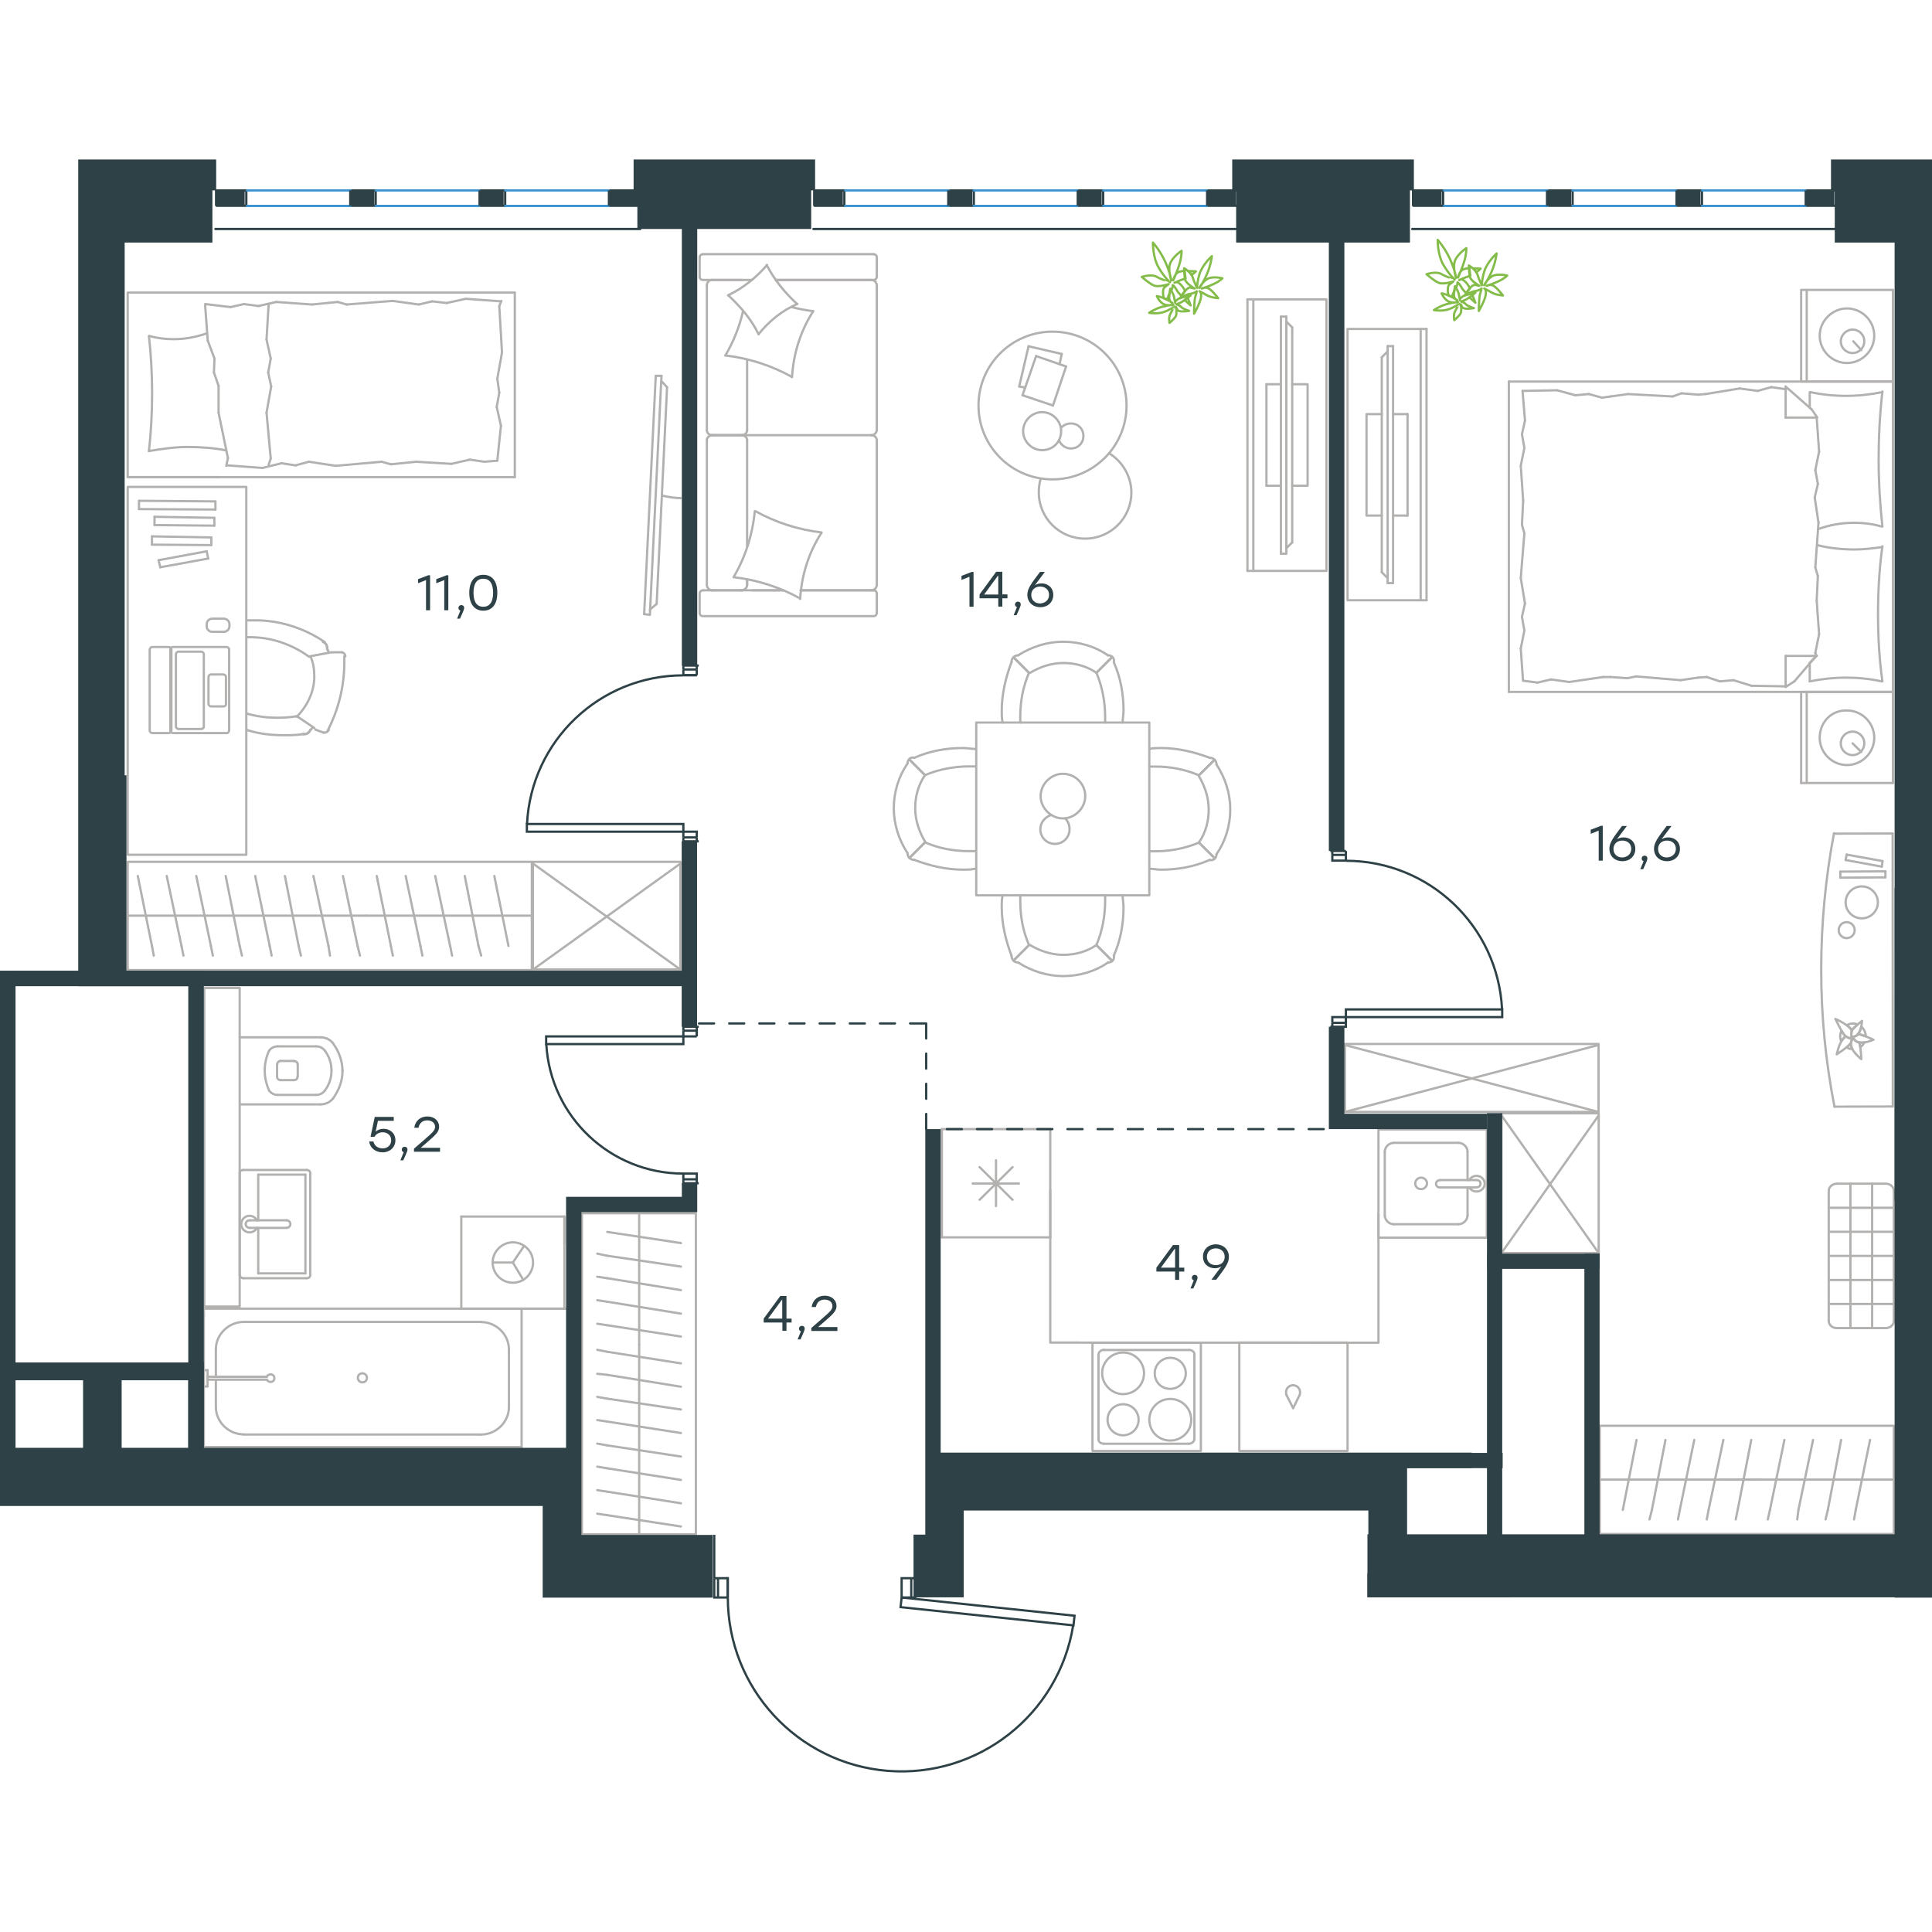 <?xml version="1.0" encoding="utf-8"?>
<!-- Generator: Adobe Illustrator 26.5.0, SVG Export Plug-In . SVG Version: 6.00 Build 0)  -->
<svg version="1.1" id="Слой_1" xmlns="http://www.w3.org/2000/svg" xmlns:xlink="http://www.w3.org/1999/xlink" x="0px" y="0px"
	 viewBox="0 0 1281.6 1070" style="enable-background:new 0 0 1281.6 1070;" xml:space="preserve" width="200" height="200">
<style type="text/css">
	.st0{fill:none;stroke:#B2B1B0;stroke-width:1.5;stroke-linecap:round;stroke-linejoin:round;stroke-miterlimit:22.926;}
	.st1{fill:none;stroke:#2D4146;stroke-width:1.5;stroke-miterlimit:10;}
	.st2{fill:none;stroke:#2D4146;stroke-width:1.5;stroke-linecap:round;stroke-linejoin:round;stroke-miterlimit:22.926;}
	.st3{fill:none;stroke:#3C93D0;stroke-width:1.5;stroke-linecap:round;stroke-linejoin:round;stroke-miterlimit:22.926;}
	.st4{fill-rule:evenodd;clip-rule:evenodd;fill:#2D4146;}
	.st5{enable-background:new    ;}
	.st6{fill:#2D4146;}
	
		.st7{fill:none;stroke:#2D4247;stroke-width:1.5;stroke-linecap:round;stroke-linejoin:round;stroke-miterlimit:22.926;stroke-dasharray:10;}
	.st8{fill:none;stroke:#84BC4A;stroke-width:1.5;stroke-linecap:round;stroke-linejoin:round;stroke-miterlimit:22.926;}
</style>
<g>
	<g>
		<line class="st0" x1="495.6" y1="256.8" x2="495.6" y2="186.2"/>
		<line class="st0" x1="581.6" y1="64.9" x2="581.6" y2="77.8"/>
		<line class="st0" x1="581.6" y1="83.5" x2="581.6" y2="179.6"/>
		<line class="st0" x1="519.4" y1="285.8" x2="499.2" y2="285.8"/>
		<line class="st0" x1="578" y1="285.8" x2="531.1" y2="285.8"/>
		<line class="st0" x1="578" y1="79.9" x2="514.6" y2="79.9"/>
		<line class="st0" x1="492.3" y1="182.9" x2="472.2" y2="182.9"/>
		<line class="st0" x1="495.6" y1="179.6" x2="495.6" y2="132.8"/>
		<line class="st0" x1="464.1" y1="300.8" x2="464.1" y2="287.9"/>
		<line class="st0" x1="472.2" y1="182.9" x2="492.3" y2="182.9"/>
		<line class="st0" x1="468.9" y1="83.5" x2="468.9" y2="179.6"/>
		<line class="st0" x1="514.6" y1="79.9" x2="579.5" y2="79.9"/>
		<line class="st0" x1="581.6" y1="186.2" x2="581.6" y2="282.2"/>
		<line class="st0" x1="581.6" y1="287.9" x2="581.6" y2="300.8"/>
		<line class="st0" x1="495.6" y1="282.2" x2="495.6" y2="278.6"/>
		<line class="st0" x1="466.5" y1="285.8" x2="519.4" y2="285.8"/>
		<line class="st0" x1="495.6" y1="282.2" x2="495.6" y2="278.6"/>
		<line class="st0" x1="472.2" y1="285.8" x2="492.3" y2="285.8"/>
		<line class="st0" x1="472.2" y1="182.9" x2="492.3" y2="182.9"/>
		<line class="st0" x1="468.9" y1="186.2" x2="468.9" y2="282.2"/>
		<line class="st0" x1="531.1" y1="285.8" x2="579.5" y2="285.8"/>
		<line class="st0" x1="466.5" y1="62.8" x2="579.5" y2="62.8"/>
		<line class="st0" x1="464.1" y1="77.8" x2="464.1" y2="64.9"/>
		<line class="st0" x1="498.8" y1="79.9" x2="466.5" y2="79.9"/>
		<line class="st0" x1="492.3" y1="182.9" x2="578" y2="182.9"/>
		<line class="st0" x1="492.3" y1="79.9" x2="472.2" y2="79.9"/>
		<path class="st0" d="M466.5,285.8c-1.7,0-2.4,1.2-2.4,2.1"/>
		<path class="st0" d="M579.5,79.9c1.5,0,2.1-1.2,2.1-2.1"/>
		<path class="st0" d="M464.1,77.8c0,1.5,1.2,2.1,2.1,2.1"/>
		<path class="st0" d="M495.6,186.2c0-1.7-1.5-3.3-3.6-3.3"/>
		<path class="st0" d="M472.2,79.9c-1.7,0-3.3,1.5-3.3,3.6"/>
		<path class="st0" d="M468.9,282.2c0,1.8,1.5,3.6,3.6,3.6"/>
		<path class="st0" d="M581.6,186.2c0-1.7-1.5-3.3-3.6-3.3"/>
		<path class="st0" d="M472.5,182.9c-1.8,0-3.6,1.4-3.6,3.3"/>
		<path class="st0" d="M578,182.9c1.8,0,3.6-1.5,3.6-3.6"/>
		<path class="st0" d="M464.1,300.8c0,1.5,1.2,2.1,2.1,2.1h113.3c1.5,0,2.1-1.2,2.1-2.1"/>
		<path class="st0" d="M468.9,179.6c0,1.7,1.5,3.3,3.6,3.3"/>
		<path class="st0" d="M581.6,64.9c0-1.5-1.2-2.1-2.1-2.1"/>
		<path class="st0" d="M578,285.8c1.8,0,3.6-1.5,3.6-3.6"/>
		<path class="st0" d="M581.6,287.9c0-1.5-1.2-2.1-2.1-2.1"/>
		<path class="st0" d="M581.6,83.5c0-1.8-1.5-3.6-3.6-3.6"/>
		<path class="st0" d="M491.6,285.8c2,0,4-1.5,4-3.6"/>
		<path class="st0" d="M492,182.9c1.8,0,3.6-1.4,3.6-3.3"/>
		<path class="st0" d="M466.5,62.8c-1.7,0-2.4,1.2-2.4,2.1"/>
		<path class="st0" d="M501.1,233.3c13.5,7.5,28.5,12.3,43.9,14.1"/>
		<path class="st0" d="M508.6,70c5.1,9.9,12,18.3,20.1,25.8"/>
		<path class="st0" d="M529,95.8c-9.9,4.2-18.9,11.4-25.8,20.1"/>
		<path class="st0" d="M544.9,247.7c-8.4,12.9-13.2,28.2-14.1,43.8"/>
		<path class="st0" d="M525.1,144.1c-13.5-7.5-28.5-12.3-43.9-14.1"/>
		<path class="st0" d="M481.2,130c5.4-9.3,9.3-18.9,11.7-29.4"/>
		<path class="st0" d="M539.5,100.6c-8.4,12.9-13.2,28.2-14.1,43.8"/>
		<path class="st0" d="M530.8,291.2c-13.5-7.5-28.5-12.3-43.9-14.1"/>
		<path class="st0" d="M486.6,277.1c7.8-13.2,12.6-28.2,14.1-43.8"/>
		<path class="st0" d="M503.2,115.9c-4.8-9.9-12-18.3-20.1-25.8"/>
		<path class="st0" d="M525.1,97.9c4.5,1.2,9.6,2.1,14.1,2.7"/>
		<path class="st0" d="M483,90.1c9.9-4.8,18.6-11.7,25.8-20.1"/>
	</g>
	<g>
		<line class="st0" x1="682.3" y1="123.9" x2="704.3" y2="129"/>
		<line class="st0" x1="704.3" y1="129" x2="702.9" y2="135.8"/>
		<line class="st0" x1="680.1" y1="151.3" x2="676.1" y2="150.6"/>
		<line class="st0" x1="676.1" y1="150.6" x2="682.3" y2="123.9"/>
		<line class="st0" x1="687.3" y1="130.4" x2="707.2" y2="137.3"/>
		<line class="st0" x1="707.2" y1="137.3" x2="698.5" y2="163.2"/>
		<line class="st0" x1="698.5" y1="163.2" x2="678.3" y2="156.4"/>
		<line class="st0" x1="678.3" y1="156.4" x2="687.3" y2="130.4"/>
		<path class="st0" d="M698.2,212.2c-27.1,0-49.1-21.9-49.1-49s22-49,49.1-49s49.1,21.9,49.1,49S725.3,212.2,698.2,212.2z"/>
		<path class="st0" d="M703.9,180.2c0-6.9-5.8-12.6-12.6-12.6c-6.9,0-12.6,5.8-12.6,12.6c0,6.9,5.8,12.6,12.6,12.6
			C698.5,192.8,703.9,187.4,703.9,180.2z"/>
		<path class="st0" d="M703.9,178c1.4-1.8,4-2.9,6.5-2.9c4.7,0,8.3,3.6,8.3,8.3s-3.6,8.3-8.3,8.3c-3.6,0-6.5-2.2-7.9-5.4"/>
		<path class="st0" d="M735.7,194.9c9,5.4,14.8,15.5,14.8,26c0,16.9-13.7,30.6-30.7,30.6s-30.7-13.7-30.7-30.6c0-3,0.3-6,1.2-9"/>
	</g>
	<g>
		<g>
			<line class="st0" x1="831.4" y1="92.8" x2="831.4" y2="272.9"/>
			<polyline class="st0" points="827.5,272.9 879.9,272.9 879.9,92.8 827.5,92.8 			"/>
			<line class="st0" x1="827.5" y1="92.8" x2="827.5" y2="272.9"/>
		</g>
		<g>
			<polyline class="st0" points="857.2,216.4 867.4,216.4 867.4,149.1 857.2,149.1 			"/>
			<line class="st0" x1="849.7" y1="149.1" x2="840.1" y2="149.1"/>
			<line class="st0" x1="840.1" y1="149.1" x2="840.1" y2="216.4"/>
			<line class="st0" x1="840.1" y1="216.4" x2="849.7" y2="216.4"/>
			<line class="st0" x1="849.7" y1="104.2" x2="853.3" y2="104.2"/>
			<line class="st0" x1="857.2" y1="254" x2="853.3" y2="257.9"/>
			<line class="st0" x1="853.3" y1="107.5" x2="857.2" y2="111.4"/>
			<line class="st0" x1="853.3" y1="261.5" x2="853.3" y2="104.2"/>
			<line class="st0" x1="849.7" y1="104.2" x2="849.7" y2="261.5"/>
			<line class="st0" x1="849.7" y1="261.5" x2="853.3" y2="261.5"/>
			<line class="st0" x1="857.2" y1="111.4" x2="857.2" y2="254"/>
		</g>
	</g>
	<g>
		<line class="st0" x1="696.7" y1="715" x2="624.8" y2="715"/>
		<line class="st0" x1="675.9" y1="679.3" x2="645.2" y2="679.3"/>
		<line class="st0" x1="649.8" y1="668.4" x2="671.7" y2="690.1"/>
		<line class="st0" x1="671.7" y1="668.4" x2="649.8" y2="690.1"/>
		<line class="st0" x1="660.7" y1="663.9" x2="660.7" y2="694.3"/>
		<line class="st0" x1="624.8" y1="715" x2="624.8" y2="643.2"/>
		<line class="st0" x1="696.7" y1="643.2" x2="624.8" y2="643.2"/>
		<line class="st0" x1="696.7" y1="715" x2="696.7" y2="643.2"/>
	</g>
	<g>
		<rect x="914.4" y="643.4" class="st0" width="71.9" height="71.8"/>
		<line class="st0" x1="955.1" y1="681.9" x2="979.2" y2="681.9"/>
		<line class="st0" x1="973.5" y1="677" x2="973.5" y2="658.2"/>
		<line class="st0" x1="918.6" y1="658.2" x2="918.6" y2="700.4"/>
		<line class="st0" x1="973.5" y1="700.4" x2="973.5" y2="681.9"/>
		<line class="st0" x1="924.6" y1="706.3" x2="967.5" y2="706.3"/>
		<line class="st0" x1="979.2" y1="677" x2="955.1" y2="677"/>
		<line class="st0" x1="967.5" y1="652.3" x2="924.6" y2="652.3"/>
		<path class="st0" d="M955.1,681.9L955.1,681.9c-1.4,0-2.5-1-2.5-2.4s1.1-2.4,2.5-2.4"/>
		<path class="st0" d="M967.5,652.3c3.2,0,6,2.8,6,5.9"/>
		<path class="st0" d="M974.6,677c1.1-1.7,2.8-2.8,5-2.8c2.8,0,5.3,2.4,5.3,5.2s-2.5,5.2-5.3,5.2c-2.1,0-3.9-1-5-2.8"/>
		<path class="st0" d="M924.6,706.3c-3.2,0-6-2.8-6-5.9"/>
		<path class="st0" d="M973.5,700.4c0,3.1-2.8,5.9-6,5.9"/>
		<path class="st0" d="M918.6,658.2c0-3.1,2.8-5.9,6-5.9"/>
		<path class="st0" d="M979.2,677h0.4c1.4,0,2.5,1,2.5,2.4s-1.1,2.4-2.5,2.4h-0.4"/>
		<path class="st0" d="M942.7,683c2.1,0,3.9-1.7,3.9-3.8s-1.8-3.8-3.9-3.8s-3.9,1.7-3.9,3.8C938.8,681.6,940.6,683,942.7,683z"/>
	</g>
	<g>
		<path class="st0" d="M776.3,815.5c5.7,0,10.3-4.6,10.3-10.3s-4.6-10.3-10.3-10.3s-10.3,4.6-10.3,10.3S770.3,815.5,776.3,815.5z"/>
		<path class="st0" d="M745,819c7.5,0,13.9-6,13.9-13.8c0-7.4-6-13.8-13.9-13.8c-7.5,0-13.9,6-13.9,13.8
			C731.2,812.7,737.6,819,745,819z"/>
		<path class="st0" d="M745,846.3c5.7,0,10.3-4.6,10.3-10.3s-4.6-10.3-10.3-10.3s-10.3,4.6-10.3,10.3S739.3,846.3,745,846.3z"/>
		<path class="st0" d="M776.3,849.8c7.5,0,13.9-6,13.9-13.8c0-7.4-6-13.8-13.9-13.8c-7.5,0-13.9,6-13.9,13.8
			C762.5,843.8,768.5,849.8,776.3,849.8z"/>
		<line class="st0" x1="732.2" y1="789.7" x2="788.8" y2="789.7"/>
		<line class="st0" x1="728.7" y1="848.7" x2="728.7" y2="792.8"/>
		<line class="st0" x1="788.8" y1="851.9" x2="732.2" y2="851.9"/>
		<line class="st0" x1="792.3" y1="792.8" x2="792.3" y2="848.7"/>
		<path class="st0" d="M732.2,851.9L732.2,851.9c-2.1,0-3.6-1.4-3.6-3.2"/>
		<path class="st0" d="M788.8,789.7L788.8,789.7c2.1,0,3.6,1.4,3.6,3.2"/>
		<path class="st0" d="M728.7,792.8L728.7,792.8c0-1.8,1.8-3.2,3.6-3.2"/>
		<path class="st0" d="M792.3,848.7L792.3,848.7c0,1.8-1.8,3.2-3.6,3.2"/>
		<rect x="724.7" y="784.9" class="st0" width="71.9" height="71.8"/>
	</g>
	<g>
		<line class="st0" x1="1255.7" y1="353.2" x2="1255.7" y2="413.6"/>
		<line class="st0" x1="1194.8" y1="413.6" x2="1194.8" y2="353.2"/>
		<line class="st0" x1="1194.8" y1="353.2" x2="1255.7" y2="353.2"/>
		<line class="st0" x1="1255.7" y1="413.6" x2="1194.8" y2="413.6"/>
		<line class="st0" x1="1228.9" y1="387.3" x2="1234.7" y2="393"/>
		<line class="st0" x1="1198.5" y1="413.6" x2="1198.5" y2="353.2"/>
		<path class="st0" d="M1207.1,383.6c0,9.9,8.2,18.1,18.1,18.1s18.1-8.2,18.1-18.1s-8.2-18.1-18.1-18.1
			C1214.9,365.1,1207.1,373.3,1207.1,383.6z"/>
		<path class="st0" d="M1221.1,387.3c0,4.5,3.7,7.8,7.8,7.8c4.5,0,7.8-3.7,7.8-7.8c0-4.5-3.7-7.8-7.8-7.8
			C1224.8,379.5,1221.1,382.8,1221.1,387.3z"/>
		<line class="st0" x1="1255.7" y1="147.3" x2="1255.7" y2="353.2"/>
		<line class="st0" x1="1200.5" y1="164.7" x2="1200.5" y2="154.3"/>
		<line class="st0" x1="1205.1" y1="329.3" x2="1184.5" y2="329.3"/>
		<line class="st0" x1="1200.5" y1="333.8" x2="1205.1" y2="329.3"/>
		<line class="st0" x1="1000.9" y1="147.3" x2="1255.7" y2="147.3"/>
		<line class="st0" x1="1184.5" y1="349.9" x2="1184.5" y2="329.3"/>
		<line class="st0" x1="1255.7" y1="353.2" x2="1000.9" y2="353.2"/>
		<line class="st0" x1="1184.5" y1="150.6" x2="1201.8" y2="165.8"/>
		<line class="st0" x1="1201.8" y1="165.8" x2="1205.5" y2="171.2"/>
		<line class="st0" x1="1200.5" y1="346.2" x2="1200.5" y2="334.2"/>
		<line class="st0" x1="1205.1" y1="171.2" x2="1184.5" y2="171.2"/>
		<line class="st0" x1="1205.1" y1="328.9" x2="1190.3" y2="346.2"/>
		<line class="st0" x1="1190.3" y1="346.2" x2="1184.5" y2="349.9"/>
		<line class="st0" x1="1184.5" y1="150.6" x2="1184.5" y2="171.2"/>
		<line class="st0" x1="1009.6" y1="242.3" x2="1010.4" y2="226.3"/>
		<line class="st0" x1="1011.6" y1="294.5" x2="1008.8" y2="277.6"/>
		<line class="st0" x1="1011.2" y1="312.5" x2="1009.6" y2="303.4"/>
		<line class="st0" x1="1009.6" y1="303.4" x2="1011.6" y2="294.5"/>
		<line class="st0" x1="1011.2" y1="248" x2="1009.6" y2="242.3"/>
		<line class="st0" x1="1008.8" y1="277.6" x2="1011.2" y2="248"/>
		<line class="st0" x1="1010.3" y1="345.8" x2="1008.8" y2="324.4"/>
		<line class="st0" x1="1008.8" y1="324.4" x2="1011.2" y2="312.5"/>
		<line class="st0" x1="1011.6" y1="173.2" x2="1010" y2="153.5"/>
		<line class="st0" x1="1011.2" y1="191.3" x2="1009.6" y2="182.3"/>
		<line class="st0" x1="1009.6" y1="182.3" x2="1011.6" y2="173.2"/>
		<line class="st0" x1="1010.4" y1="226.3" x2="1008.8" y2="203.2"/>
		<line class="st0" x1="1008.8" y1="203.2" x2="1011.2" y2="191.3"/>
		<line class="st0" x1="1000.9" y1="147.3" x2="1000.9" y2="353.2"/>
		<path class="st0" d="M1248.7,243.5c-1.6-14.8-2.5-29.6-2.5-44.8c0-14.8,0.8-30,2.5-44.8"/>
		<path class="st0" d="M1206,245.2c8.2-2.9,15.5-4.2,24.2-4.2c6.2,0,12.3,0.8,18.1,2.5"/>
		<path class="st0" d="M1248.7,154.3c-7.8,1.6-16.1,2.5-23.9,2.5c-8.2,0-16.1-0.8-23.9-2.5"/>
		<path class="st0" d="M1248.7,257.1c-6.2,0.8-12.3,1.6-18.1,1.6c-8.6,0-16.9-0.8-25.1-2.9"/>
		<line class="st0" x1="1132.2" y1="343.3" x2="1126.5" y2="343.7"/>
		<line class="st0" x1="1149.9" y1="345.4" x2="1140.9" y2="346.2"/>
		<line class="st0" x1="1140.9" y1="346.2" x2="1132.2" y2="343.3"/>
		<line class="st0" x1="1184.5" y1="349.5" x2="1161.9" y2="349.1"/>
		<line class="st0" x1="1161.9" y1="349.1" x2="1149.9" y2="345.4"/>
		<line class="st0" x1="1079.5" y1="344.1" x2="1068.4" y2="343.3"/>
		<line class="st0" x1="1126.5" y1="343.7" x2="1114.9" y2="345.4"/>
		<line class="st0" x1="1085.3" y1="342.9" x2="1079.5" y2="344.1"/>
		<line class="st0" x1="1114.9" y1="345.4" x2="1085.3" y2="342.9"/>
		<line class="st0" x1="1068.4" y1="343.3" x2="1063.5" y2="343.3"/>
		<line class="st0" x1="1028.9" y1="344.9" x2="1019.9" y2="347"/>
		<line class="st0" x1="1019.9" y1="347" x2="1010.8" y2="345.8"/>
		<line class="st0" x1="1063.5" y1="343.3" x2="1040.9" y2="346.6"/>
		<line class="st0" x1="1040.9" y1="346.6" x2="1028.9" y2="344.9"/>
		<line class="st0" x1="1062.7" y1="158" x2="1068.4" y2="157.2"/>
		<line class="st0" x1="1045" y1="156.4" x2="1054" y2="155.6"/>
		<line class="st0" x1="1054" y1="155.6" x2="1062.7" y2="158"/>
		<line class="st0" x1="1010" y1="153.5" x2="1033" y2="153.1"/>
		<line class="st0" x1="1033" y1="153.1" x2="1045" y2="156.4"/>
		<line class="st0" x1="1115.4" y1="155.1" x2="1126.5" y2="156"/>
		<line class="st0" x1="1068.4" y1="157.2" x2="1080" y2="155.6"/>
		<line class="st0" x1="1109.6" y1="157.2" x2="1115.4" y2="155.1"/>
		<line class="st0" x1="1080" y1="155.6" x2="1109.6" y2="157.2"/>
		<line class="st0" x1="1126.5" y1="156" x2="1131.4" y2="155.6"/>
		<line class="st0" x1="1184.1" y1="152.3" x2="1184.9" y2="152.3"/>
		<line class="st0" x1="1166" y1="153.5" x2="1175" y2="151"/>
		<line class="st0" x1="1175" y1="151" x2="1184.1" y2="152.3"/>
		<line class="st0" x1="1131.4" y1="155.6" x2="1154" y2="151.9"/>
		<line class="st0" x1="1154" y1="151.9" x2="1166" y2="153.5"/>
		<path class="st0" d="M1248.7,346.2c-2.1-14.8-2.9-29.6-2.9-44.8c0-14.8,0.8-30,2.9-44.8"/>
		<path class="st0" d="M1200.5,346.2c7.8-1.6,16.1-2.5,23.9-2.5c8.2,0,16.1,0.8,23.9,2.5"/>
		<line class="st0" x1="1205.9" y1="276.4" x2="1205.1" y2="292.4"/>
		<line class="st0" x1="1203.8" y1="224.2" x2="1206.3" y2="241"/>
		<line class="st0" x1="1204.2" y1="206.1" x2="1205.9" y2="215.2"/>
		<line class="st0" x1="1205.9" y1="215.2" x2="1203.8" y2="224.2"/>
		<line class="st0" x1="1204.2" y1="270.6" x2="1205.9" y2="276.4"/>
		<line class="st0" x1="1206.3" y1="241" x2="1204.2" y2="270.6"/>
		<line class="st0" x1="1205.1" y1="171.2" x2="1206.7" y2="193.8"/>
		<line class="st0" x1="1206.7" y1="193.8" x2="1204.2" y2="206.1"/>
		<line class="st0" x1="1204.2" y1="327.3" x2="1204.7" y2="329.3"/>
		<line class="st0" x1="1205.1" y1="292.4" x2="1206.7" y2="314.9"/>
		<line class="st0" x1="1206.7" y1="314.9" x2="1204.2" y2="327.3"/>
		<line class="st0" x1="1255.7" y1="86.5" x2="1255.7" y2="147.3"/>
		<line class="st0" x1="1194.8" y1="147.3" x2="1194.8" y2="86.5"/>
		<line class="st0" x1="1195.2" y1="86.5" x2="1255.7" y2="86.5"/>
		<line class="st0" x1="1255.7" y1="147.3" x2="1195.2" y2="147.3"/>
		<line class="st0" x1="1229.4" y1="120.6" x2="1234.7" y2="126.4"/>
		<line class="st0" x1="1198.5" y1="147.3" x2="1198.5" y2="86.5"/>
		<path class="st0" d="M1207.1,116.9c0,9.9,8.2,18.1,18.1,18.1s18.1-8.2,18.1-18.1s-8.2-18.1-18.1-18.1
			C1215.4,98.8,1207.1,107.1,1207.1,116.9z"/>
		<path class="st0" d="M1221.1,120.6c0,4.5,3.7,7.8,7.8,7.8c4.5,0,7.8-3.7,7.8-7.8c0-4.5-3.7-7.8-7.8-7.8
			C1224.8,112.8,1221.1,116.5,1221.1,120.6z"/>
	</g>
	<g>
		<g>
			<line class="st0" x1="942.4" y1="292.4" x2="942.4" y2="112.4"/>
			<polyline class="st0" points="946.3,112.4 893.9,112.4 893.9,292.4 946.3,292.4 			"/>
			<line class="st0" x1="946.3" y1="292.4" x2="946.3" y2="112.4"/>
		</g>
		<g>
			<polyline class="st0" points="916.6,168.9 906.5,168.9 906.5,236.2 916.6,236.2 			"/>
			<line class="st0" x1="924.1" y1="236.2" x2="933.7" y2="236.2"/>
			<line class="st0" x1="933.7" y1="236.2" x2="933.7" y2="168.9"/>
			<line class="st0" x1="933.7" y1="168.9" x2="924.1" y2="168.9"/>
			<line class="st0" x1="924.1" y1="281" x2="920.5" y2="281"/>
			<line class="st0" x1="916.6" y1="131.2" x2="920.5" y2="127.3"/>
			<line class="st0" x1="920.5" y1="277.7" x2="916.6" y2="273.8"/>
			<line class="st0" x1="920.5" y1="123.8" x2="920.5" y2="281"/>
			<line class="st0" x1="924.1" y1="281" x2="924.1" y2="123.8"/>
			<line class="st0" x1="924.1" y1="123.8" x2="920.5" y2="123.8"/>
			<line class="st0" x1="916.6" y1="273.8" x2="916.6" y2="131.2"/>
		</g>
	</g>
	<g>
		<line class="st0" x1="1061.4" y1="875.7" x2="1168.3" y2="875.7"/>
		<line class="st0" x1="1151.4" y1="902.1" x2="1152.7" y2="895.8"/>
		<line class="st0" x1="1152.7" y1="895.8" x2="1161.7" y2="849.4"/>
		<line class="st0" x1="1132.2" y1="902.1" x2="1133.4" y2="895.8"/>
		<line class="st0" x1="1133.4" y1="895.8" x2="1143.2" y2="849.4"/>
		<line class="st0" x1="1113.1" y1="902.1" x2="1114.3" y2="895.8"/>
		<line class="st0" x1="1114.3" y1="895.8" x2="1123.9" y2="849.4"/>
		<line class="st0" x1="1094.2" y1="902.1" x2="1095.8" y2="895.8"/>
		<line class="st0" x1="1095.8" y1="895.8" x2="1104.8" y2="849.4"/>
		<line class="st0" x1="1076.5" y1="895.8" x2="1085.6" y2="849.4"/>
		<rect x="1061.2" y="840" class="st0" width="195.1" height="71.8"/>
		<line class="st0" x1="1140.9" y1="875.7" x2="1256.2" y2="875.7"/>
		<line class="st0" x1="1229.9" y1="902.1" x2="1231" y2="895.8"/>
		<line class="st0" x1="1231" y1="895.8" x2="1240.5" y2="849.4"/>
		<line class="st0" x1="1211" y1="902.1" x2="1212.5" y2="895.8"/>
		<line class="st0" x1="1212.5" y1="895.8" x2="1221.3" y2="849.4"/>
		<line class="st0" x1="1192.2" y1="902.1" x2="1193" y2="895.8"/>
		<line class="st0" x1="1193" y1="895.8" x2="1202.7" y2="849.4"/>
		<line class="st0" x1="1174.1" y1="895.8" x2="1183.7" y2="849.4"/>
		<line class="st0" x1="1172.7" y1="902.1" x2="1174.1" y2="895.8"/>
	</g>
	<g>
		<rect x="892.2" y="586.7" class="st0" width="168.2" height="45.1"/>
		<line class="st0" x1="892.2" y1="631.8" x2="1060.3" y2="587.4"/>
		<line class="st0" x1="892.2" y1="587.4" x2="1060.3" y2="631.8"/>
	</g>
	<g>
		<g>
			<line class="st0" x1="212.6" y1="582.3" x2="159" y2="582.3"/>
			<line class="st0" x1="184.3" y1="620.5" x2="209.7" y2="620.5"/>
			<line class="st0" x1="209.7" y1="588.3" x2="184.3" y2="588.3"/>
			<line class="st0" x1="185.8" y1="610.7" x2="195" y2="610.7"/>
			<line class="st0" x1="195" y1="598" x2="185.8" y2="598"/>
			<line class="st0" x1="183.8" y1="600.5" x2="183.8" y2="608.3"/>
			<line class="st0" x1="159" y1="626.8" x2="212.6" y2="626.8"/>
			<line class="st0" x1="197.5" y1="608.3" x2="197.5" y2="600.5"/>
			<path class="st0" d="M220.9,622.9c3.9-5.4,6.3-11.7,6.3-18.1c0,0,0,0,0-0.5"/>
			<path class="st0" d="M183.8,608.3c0,1.5,1,2.4,2.4,2.4"/>
			<path class="st0" d="M178.5,617.6c1.5,2,3.4,2.9,5.8,2.9"/>
			<path class="st0" d="M195,610.7c1.5,0,2.4-1,2.4-2.4"/>
			<path class="st0" d="M215.5,617.6c2.9-3.9,4.4-8.3,4.4-13.2"/>
			<path class="st0" d="M197.5,600.5c0-1.5-1-2.4-2.4-2.4"/>
			<path class="st0" d="M186.3,598c-1.5,0-2.4,1-2.4,2.4"/>
			<path class="st0" d="M184.3,588.3c-2.4,0-4.4,1-5.8,2.9"/>
			<path class="st0" d="M178.5,591.2c-1.9,3.9-2.9,8.8-2.9,13.2s1,8.8,2.9,13.2"/>
			<path class="st0" d="M215.5,591.2c-1.5-2-3.4-2.9-5.8-2.9"/>
			<path class="st0" d="M227.2,604.8L227.2,604.8c0-6.8-2.4-13.2-6.3-18.5"/>
			<path class="st0" d="M212.6,626.8c3.4,0,6.3-1.5,8.3-3.9"/>
			<path class="st0" d="M220.9,586.2c-1.9-2.4-4.9-3.9-8.3-3.9"/>
			<path class="st0" d="M219.9,604.4L219.9,604.4c0-4.9-1.5-9.3-4.4-13.2"/>
			<path class="st0" d="M209.7,620.5c2.4,0,4.4-1,5.8-2.9"/>
		</g>
		<rect x="135.5" y="549.6" class="st0" width="23.5" height="211.3"/>
	</g>
	<g>
		<line class="st0" x1="202.6" y1="738.9" x2="171.3" y2="738.9"/>
		<line class="st0" x1="171.3" y1="738.9" x2="171.3" y2="708.7"/>
		<line class="st0" x1="171.3" y1="703.7" x2="171.3" y2="673.4"/>
		<line class="st0" x1="202.6" y1="673.4" x2="202.6" y2="738.9"/>
		<line class="st0" x1="171.3" y1="673.4" x2="202.6" y2="673.4"/>
		<line class="st0" x1="159" y1="672.4" x2="159" y2="740"/>
		<line class="st0" x1="203.4" y1="670.3" x2="161.4" y2="670.3"/>
		<line class="st0" x1="205.8" y1="740" x2="205.8" y2="672.4"/>
		<line class="st0" x1="161.4" y1="742.1" x2="203.4" y2="742.1"/>
		<path class="st0" d="M203.4,742.1c1.5,0,2.4-0.8,2.4-2.1"/>
		<path class="st0" d="M205.8,672.4c0-1.3-1-2.1-2.4-2.1"/>
		<path class="st0" d="M161.4,670.3c-1.5,0-2.4,0.8-2.4,2.1"/>
		<path class="st0" d="M159,740c0,0.9,1,2.1,2.4,2.1"/>
		<line class="st0" x1="190.1" y1="703.7" x2="165.9" y2="703.7"/>
		<line class="st0" x1="165.9" y1="708.7" x2="190.1" y2="708.7"/>
		<path class="st0" d="M190.1,703.7L190.1,703.7c1.4,0,2.5,1.1,2.5,2.5s-1.1,2.5-2.5,2.5l0,0"/>
		<path class="st0" d="M170.4,708.7c-0.9,1.9-2.8,3-4.9,3c-3,0-5.5-2.5-5.5-5.5s2.5-5.5,5.5-5.5c2.1,0,4,1.2,4.9,3"/>
		<path class="st0" d="M165.9,708.7c-0.1,0-0.2,0-0.4,0c-1.4,0-2.5-1.1-2.5-2.5s1.1-2.5,2.5-2.5c0.1,0,0.2,0,0.4,0"/>
	</g>
	<g>
		<line class="st0" x1="143.2" y1="806.7" x2="143.2" y2="789.3"/>
		<line class="st0" x1="143.2" y1="827.6" x2="143.2" y2="809.4"/>
		<line class="st0" x1="161.6" y1="771.1" x2="319.2" y2="771.1"/>
		<line class="st0" x1="337.6" y1="789.3" x2="337.6" y2="827.6"/>
		<line class="st0" x1="346" y1="854.1" x2="135.2" y2="854.1"/>
		<line class="st0" x1="346" y1="762.3" x2="346" y2="854.1"/>
		<line class="st0" x1="319.2" y1="845.8" x2="161.6" y2="845.8"/>
		<line class="st0" x1="135.2" y1="762.3" x2="346" y2="762.3"/>
		<line class="st0" x1="135.2" y1="854.1" x2="135.2" y2="762.3"/>
		<path class="st0" d="M337.6,789.3c0-9.8-8.4-18.1-18.4-18.1"/>
		<path class="st0" d="M143.2,827.6c0,9.8,8.4,18.1,18.4,18.1"/>
		<path class="st0" d="M319.2,845.8c9.9,0,18.4-8.3,18.4-18.1"/>
		<path class="st0" d="M161.6,771.1c-9.9,0-18.4,8.3-18.4,18.1"/>
		<line class="st0" x1="135.2" y1="767.6" x2="135.2" y2="765.2"/>
		<line class="st0" x1="137.7" y1="807.5" x2="177" y2="807.5"/>
		<line class="st0" x1="177" y1="809.4" x2="137.7" y2="809.4"/>
		<line class="st0" x1="135.2" y1="813.9" x2="135.2" y2="803.1"/>
		<line class="st0" x1="135.2" y1="803.1" x2="137.7" y2="803.1"/>
		<line class="st0" x1="137.7" y1="803.1" x2="137.7" y2="813.9"/>
		<line class="st0" x1="137.7" y1="813.9" x2="135.2" y2="813.9"/>
		<path class="st0" d="M177,809.4c0.5,1,1.5,1.5,2.5,1.5c1.5,0,2.5-1,2.5-2.5s-1-2.5-2.5-2.5c-1,0-2,0.5-2.5,1.5"/>
		<path class="st0" d="M237.4,808.2c0,1.7,1.3,3,3,3s3-1.3,3-3s-1.3-3-3-3C238.4,805.3,237.4,806.6,237.4,808.2z"/>
	</g>
	<g>
		<line class="st0" x1="306" y1="701.2" x2="306" y2="762.3"/>
		<g>
			<line class="st0" x1="374.4" y1="762.3" x2="306" y2="762.3"/>
			<line class="st0" x1="374.4" y1="719.5" x2="374.4" y2="701.2"/>
			<line class="st0" x1="374.4" y1="762.3" x2="374.4" y2="701.2"/>
			<line class="st0" x1="340.2" y1="731.7" x2="347.6" y2="720.8"/>
			<line class="st0" x1="340.2" y1="731.7" x2="326.8" y2="731.7"/>
			<line class="st0" x1="340.2" y1="731.7" x2="347.1" y2="743.2"/>
			<path class="st0" d="M326.8,731.7c0,7.4,6,13.4,13.4,13.4s13.4-6,13.4-13.4s-6-13.4-13.4-13.4
				C333.1,718.3,326.8,724.3,326.8,731.7z"/>
			<line class="st0" x1="374.4" y1="701.2" x2="306" y2="701.2"/>
		</g>
	</g>
	<g>
		<line class="st0" x1="424" y1="699" x2="424" y2="786.1"/>
		<line class="st0" x1="396.2" y1="772.3" x2="402.8" y2="773.3"/>
		<line class="st0" x1="402.8" y1="773.3" x2="451.7" y2="780.8"/>
		<line class="st0" x1="396.2" y1="756.7" x2="402.8" y2="757.7"/>
		<line class="st0" x1="402.8" y1="757.7" x2="451.7" y2="765.6"/>
		<line class="st0" x1="396.2" y1="741.1" x2="402.8" y2="742.1"/>
		<line class="st0" x1="402.8" y1="742.1" x2="451.7" y2="750"/>
		<line class="st0" x1="396.2" y1="725.8" x2="402.8" y2="727.2"/>
		<line class="st0" x1="402.8" y1="727.2" x2="451.7" y2="734.4"/>
		<line class="st0" x1="402.8" y1="711.4" x2="451.7" y2="718.8"/>
		<rect x="386" y="699" class="st0" width="75.6" height="213"/>
		<line class="st0" x1="424" y1="786.1" x2="424" y2="912"/>
		<line class="st0" x1="396.2" y1="898.3" x2="402.8" y2="899.3"/>
		<line class="st0" x1="402.8" y1="899.3" x2="451.7" y2="906.8"/>
		<line class="st0" x1="396.2" y1="882.7" x2="402.8" y2="883.7"/>
		<line class="st0" x1="402.8" y1="883.7" x2="451.7" y2="891.4"/>
		<line class="st0" x1="396.2" y1="867.1" x2="402.8" y2="868.2"/>
		<line class="st0" x1="402.8" y1="868.2" x2="451.7" y2="875.9"/>
		<line class="st0" x1="396.2" y1="851.8" x2="402.8" y2="853"/>
		<line class="st0" x1="402.8" y1="853" x2="451.7" y2="860.4"/>
		<line class="st0" x1="396.2" y1="836.2" x2="402.8" y2="837.2"/>
		<line class="st0" x1="402.8" y1="837.2" x2="451.7" y2="844.8"/>
		<line class="st0" x1="396.2" y1="820.8" x2="402.8" y2="822"/>
		<line class="st0" x1="402.8" y1="822" x2="451.7" y2="829.2"/>
		<line class="st0" x1="396.2" y1="805.5" x2="402.8" y2="806.2"/>
		<line class="st0" x1="402.8" y1="806.2" x2="451.7" y2="814.1"/>
		<line class="st0" x1="402.8" y1="790.9" x2="451.7" y2="798.6"/>
		<line class="st0" x1="396.2" y1="789.6" x2="402.8" y2="790.9"/>
	</g>
	<g>
		<rect x="647.6" y="373.5" class="st0" width="114.8" height="114.6"/>
		<path class="st0" d="M727.3,521.1c-6.5,4.5-14.2,6.5-22,6.5s-15.5-2.6-22-6.5"/>
		<path class="st0" d="M744.7,488.1c0,2.6,0.6,5.2,0.6,7.8c0,11-1.9,22-6.5,32.3"/>
		<path class="st0" d="M671,528.2c-3.9-10.3-6.5-21.3-6.5-32.3c0-2.6,0-5.2,0.6-7.8"/>
		<path class="st0" d="M733.1,488.1c0,1.3,0,2.6,0,3.9c0,9.7-1.9,20-5.8,29.1"/>
		<path class="st0" d="M682.6,521.1c-3.9-9-5.8-18.7-5.8-29.1c0-1.3,0-2.6,0-3.9"/>
		<path class="st0" d="M735,532.7c-8.4,5.8-18.8,9-29.8,9c-10.3,0-20.7-3.2-29.8-9"/>
		<line class="st0" x1="727.3" y1="521.1" x2="737.6" y2="531.4"/>
		<line class="st0" x1="682.6" y1="521.1" x2="672.3" y2="531.4"/>
		<line class="st0" x1="727.3" y1="521.1" x2="737.6" y2="531.4"/>
		<line class="st0" x1="682.6" y1="521.1" x2="672.3" y2="531.4"/>
		<path class="st0" d="M675.5,532.7c-2.6,0-4.5-1.9-4.5-4.5"/>
		<path class="st0" d="M738.9,528.2c0.5,2.6-1.3,4.5-3.9,4.5"/>
		<path class="st0" d="M727.3,340.5c-6.5-4.5-14.2-6.5-22-6.5s-15.5,2.6-22,6.5"/>
		<path class="st0" d="M744.7,373.5c0-2.6,0.6-5.2,0.6-7.8c0-11-1.9-22-6.5-32.3"/>
		<path class="st0" d="M671,333.4c-3.9,10.3-6.5,21.3-6.5,32.3c0,2.6,0,5.2,0.6,7.8"/>
		<path class="st0" d="M733.1,373.5c0-1.3,0-2.6,0-3.9c0-9.7-1.9-20-5.8-29.1"/>
		<path class="st0" d="M682.6,340.5c-3.9,9-5.8,18.7-5.8,29.1c0,1.3,0,2.6,0,3.9"/>
		<path class="st0" d="M735,328.9c-8.4-5.8-18.8-9-29.8-9c-10.3,0-20.7,3.2-29.8,9"/>
		<line class="st0" x1="727.3" y1="340.5" x2="737.6" y2="330.2"/>
		<line class="st0" x1="682.6" y1="340.5" x2="672.3" y2="330.2"/>
		<line class="st0" x1="727.3" y1="340.5" x2="737.6" y2="330.2"/>
		<line class="st0" x1="682.6" y1="340.5" x2="672.3" y2="330.2"/>
		<path class="st0" d="M675.5,328.9c-2.6,0-4.5,1.9-4.5,4.5"/>
		<path class="st0" d="M738.9,333.4c0.5-2.6-1.3-4.5-3.9-4.5"/>
		<path class="st0" d="M795.3,453.1c4.5-6.5,6.5-14.2,6.5-22s-2.6-15.5-6.5-22"/>
		<path class="st0" d="M762.4,470.5c2.6,0,5.2,0.6,7.8,0.6c11,0,22-1.9,32.3-6.5"/>
		<path class="st0" d="M802.5,396.9c-10.3-3.9-21.3-6.5-32.3-6.5c-2.6,0-5.2,0-7.8,0.6"/>
		<path class="st0" d="M762.4,458.9c1.3,0,2.6,0,3.9,0c9.7,0,20-1.9,29.1-5.8"/>
		<path class="st0" d="M795.3,408.5c-9.1-3.9-18.8-5.8-29.1-5.8c-1.3,0-2.6,0-3.9,0"/>
		<path class="st0" d="M807,460.8c5.8-8.4,9.1-18.7,9.1-29.7c0-10.3-3.2-20.7-9.1-29.7"/>
		<line class="st0" x1="795.3" y1="453.1" x2="805.7" y2="463.4"/>
		<line class="st0" x1="795.3" y1="408.5" x2="805.7" y2="398.2"/>
		<line class="st0" x1="795.3" y1="453.1" x2="805.7" y2="463.4"/>
		<line class="st0" x1="795.3" y1="408.5" x2="805.7" y2="398.2"/>
		<path class="st0" d="M807,401.4c0-2.6-1.9-4.5-4.5-4.5"/>
		<path class="st0" d="M802.5,464.7c2.6,0.5,4.5-1.3,4.5-3.9"/>
		<path class="st0" d="M705.1,407.5c-7.9,0-14.8,6.8-14.8,14.8c0,7.9,6.9,14.8,14.8,14.8c7.9,0,14.8-6.8,14.8-14.8
			C719.9,414,713.1,407.5,705.1,407.5z"/>
		<path class="st0" d="M706.6,437.1c1.8,1.8,2.9,4.3,2.9,7.2c0,5.4-4.3,9.7-9.7,9.7s-9.7-4.3-9.7-9.7c0-4.3,2.9-7.9,6.9-9.4"/>
		<path class="st0" d="M613.6,408.4c-4.5,6.5-6.5,14.2-6.5,22s2.6,15.5,6.5,22"/>
		<path class="st0" d="M646.6,391c-2.6,0-5.2-0.6-7.8-0.6c-11,0-22,1.9-32.3,6.5"/>
		<path class="st0" d="M606.5,464.6c10.3,3.9,21.3,6.5,32.3,6.5c2.6,0,5.2,0,7.8-0.6"/>
		<path class="st0" d="M646.6,402.6c-1.3,0-2.6,0-3.9,0c-9.7,0-20,1.9-29.1,5.8"/>
		<path class="st0" d="M613.6,453c9.1,3.9,18.8,5.8,29.1,5.8c1.3,0,2.6,0,3.9,0"/>
		<path class="st0" d="M602,400.7c-5.8,8.4-9.1,18.7-9.1,29.7c0,10.3,3.2,20.7,9.1,29.7"/>
		<line class="st0" x1="613.6" y1="408.4" x2="603.3" y2="398.1"/>
		<line class="st0" x1="613.6" y1="453" x2="603.3" y2="463.3"/>
		<line class="st0" x1="613.6" y1="408.4" x2="603.3" y2="398.1"/>
		<line class="st0" x1="613.6" y1="453" x2="603.3" y2="463.3"/>
		<path class="st0" d="M602,460.1c0,2.6,1.9,4.5,4.5,4.5"/>
		<path class="st0" d="M606.5,396.8c-2.6-0.5-4.5,1.3-4.5,3.9"/>
	</g>
	<line class="st0" x1="346" y1="762.3" x2="375.4" y2="762.3"/>
	<g>
		<rect x="822.1" y="784.8" class="st0" width="71.8" height="71.9"/>
		<line class="st0" x1="857.8" y1="828.3" x2="862" y2="819.8"/>
		<line class="st0" x1="853.5" y1="819.8" x2="857.8" y2="828.3"/>
		<path class="st0" d="M853.5,819.8c-0.4-0.7-0.4-1.4-0.4-2.1c0-2.5,2.1-4.6,4.6-4.6"/>
		<path class="st0" d="M862,819.8c0.4-0.7,0.4-1.4,0.4-2.1c0-2.5-2.1-4.6-4.6-4.6"/>
	</g>
	<line class="st0" x1="914.4" y1="699.5" x2="914.4" y2="784.9"/>
	<line class="st0" x1="696.7" y1="683.4" x2="696.7" y2="784.8"/>
	<line class="st0" x1="913.6" y1="784.9" x2="697.4" y2="784.8"/>
	<g>
		<line class="st0" x1="176.8" y1="168" x2="179.9" y2="150.6"/>
		<line class="st0" x1="177.9" y1="141.3" x2="179.6" y2="132.1"/>
		<line class="st0" x1="179.9" y1="150.6" x2="177.9" y2="141.3"/>
		<line class="st0" x1="178.2" y1="202.5" x2="179.6" y2="198.4"/>
		<line class="st0" x1="179.6" y1="198.4" x2="176.8" y2="168"/>
		<line class="st0" x1="176.8" y1="119.4" x2="178.2" y2="96.2"/>
		<line class="st0" x1="179.6" y1="132.1" x2="176.8" y2="119.4"/>
		<line class="st0" x1="207" y1="96.2" x2="224.1" y2="94.5"/>
		<line class="st0" x1="260.4" y1="93.8" x2="277.8" y2="96.2"/>
		<line class="st0" x1="286.7" y1="94.1" x2="296.3" y2="95.2"/>
		<line class="st0" x1="277.8" y1="96.2" x2="286.7" y2="94.1"/>
		<line class="st0" x1="224.1" y1="94.5" x2="229.9" y2="96.2"/>
		<line class="st0" x1="229.9" y1="96.2" x2="260.4" y2="93.8"/>
		<line class="st0" x1="309" y1="92.4" x2="332.3" y2="94.1"/>
		<line class="st0" x1="296.3" y1="95.2" x2="309" y2="92.4"/>
		<line class="st0" x1="161.8" y1="95.9" x2="171.4" y2="97.2"/>
		<line class="st0" x1="183.3" y1="94.5" x2="207" y2="96.2"/>
		<line class="st0" x1="171.4" y1="97.2" x2="183.3" y2="94.5"/>
		<line class="st0" x1="276.1" y1="200.5" x2="259.3" y2="202.2"/>
		<line class="st0" x1="222.7" y1="203.2" x2="204.9" y2="200.5"/>
		<line class="st0" x1="196" y1="202.9" x2="186.8" y2="201.5"/>
		<line class="st0" x1="204.9" y1="200.5" x2="196" y2="202.9"/>
		<line class="st0" x1="259.3" y1="202.2" x2="253.2" y2="200.5"/>
		<line class="st0" x1="253.2" y1="200.5" x2="222.7" y2="203.2"/>
		<line class="st0" x1="174.1" y1="204.6" x2="150.8" y2="202.9"/>
		<line class="st0" x1="186.8" y1="201.5" x2="174.1" y2="204.6"/>
		<line class="st0" x1="321.3" y1="200.5" x2="311.7" y2="199.1"/>
		<line class="st0" x1="329.9" y1="199.8" x2="321.3" y2="200.5"/>
		<line class="st0" x1="299.4" y1="201.9" x2="276.1" y2="200.5"/>
		<line class="st0" x1="311.7" y1="199.1" x2="299.4" y2="201.9"/>
		<line class="st0" x1="341.5" y1="88.3" x2="341.5" y2="210.7"/>
		<polyline class="st0" points="341.5,88.3 84.7,88.3 84.7,210.7 341.5,210.7 		"/>
		<line class="st0" x1="333" y1="128" x2="329.9" y2="145.4"/>
		<line class="st0" x1="331.2" y1="154.7" x2="329.5" y2="164.2"/>
		<line class="st0" x1="329.9" y1="145.4" x2="331.2" y2="154.7"/>
		<line class="st0" x1="332.6" y1="93.8" x2="331.2" y2="97.2"/>
		<line class="st0" x1="331.2" y1="97.2" x2="333" y2="128"/>
		<line class="st0" x1="332.3" y1="176.6" x2="329.9" y2="199.8"/>
		<line class="st0" x1="329.5" y1="164.2" x2="332.3" y2="176.6"/>
		<line class="st0" x1="136.1" y1="95.9" x2="152.9" y2="97.9"/>
		<line class="st0" x1="152.9" y1="97.9" x2="161.8" y2="95.9"/>
		<line class="st0" x1="145" y1="168" x2="145" y2="150.2"/>
		<line class="st0" x1="141.9" y1="141.3" x2="142.3" y2="132.1"/>
		<line class="st0" x1="145" y1="150.2" x2="141.9" y2="141.3"/>
		<line class="st0" x1="150.1" y1="203.2" x2="151.2" y2="198.1"/>
		<line class="st0" x1="151.2" y1="198.1" x2="145" y2="168"/>
		<line class="st0" x1="137.8" y1="120.1" x2="136.1" y2="96.9"/>
		<line class="st0" x1="142.3" y1="132.1" x2="137.8" y2="120.1"/>
		<line class="st0" x1="145.3" y1="210.7" x2="84.7" y2="210.7"/>
		<path class="st0" d="M98.8,117.1c1.4,12.6,2.1,25.2,2.1,38.2c0,12.6-0.7,25.6-2.1,38.2"/>
		<path class="st0" d="M137.3,115.3c-7.3,2.5-14.5,3.9-22.2,3.9c-5.5,0-10.9-0.7-16-2.1"/>
		<path class="st0" d="M98.8,193.4c8.4-1.4,17.2-2.7,25.6-2.7c8.8,0,18.2,0.7,25.6,2.3"/>
	</g>
	<g>
		<path class="st0" d="M439.1,222.9c4.2,1,8.4,1.7,12.5,1.7"/>
		<line class="st0" x1="431.1" y1="302" x2="438.8" y2="143.5"/>
		<line class="st0" x1="435" y1="143.5" x2="427.3" y2="301.6"/>
		<line class="st0" x1="427.3" y1="301.6" x2="431.1" y2="302"/>
		<line class="st0" x1="442.5" y1="151.1" x2="435.6" y2="294.8"/>
		<line class="st0" x1="438.7" y1="146.9" x2="442.5" y2="151.1"/>
		<line class="st0" x1="435.6" y1="294.8" x2="431.1" y2="298.6"/>
		<line class="st0" x1="435" y1="143.5" x2="438.8" y2="143.5"/>
	</g>
	<g>
		<line class="st0" x1="243.3" y1="501.6" x2="352.9" y2="501.6"/>
		<line class="st0" x1="259.3" y1="521.7" x2="260.6" y2="528.1"/>
		<line class="st0" x1="249.9" y1="475.3" x2="259.3" y2="521.7"/>
		<line class="st0" x1="278.9" y1="521.7" x2="280.2" y2="528.1"/>
		<line class="st0" x1="269.1" y1="475.3" x2="278.9" y2="521.7"/>
		<line class="st0" x1="298.6" y1="521.7" x2="299.9" y2="528.1"/>
		<line class="st0" x1="288.7" y1="475.3" x2="298.6" y2="521.7"/>
		<line class="st0" x1="317.4" y1="521.7" x2="319.2" y2="528.1"/>
		<line class="st0" x1="308.3" y1="475.3" x2="317.4" y2="521.7"/>
		<line class="st0" x1="327.9" y1="475.3" x2="337.3" y2="521.7"/>
		<rect x="84.7" y="465.9" class="st0" width="268.1" height="71.8"/>
		<line class="st0" x1="84.7" y1="501.6" x2="243.3" y2="501.6"/>
		<line class="st0" x1="100.8" y1="521.7" x2="102" y2="528.1"/>
		<line class="st0" x1="91.4" y1="475.3" x2="100.8" y2="521.7"/>
		<line class="st0" x1="120.4" y1="521.7" x2="121.7" y2="528.1"/>
		<line class="st0" x1="110.6" y1="475.3" x2="120.4" y2="521.7"/>
		<line class="st0" x1="139.9" y1="521.7" x2="141.2" y2="528.1"/>
		<line class="st0" x1="130.2" y1="475.3" x2="139.9" y2="521.7"/>
		<line class="st0" x1="159" y1="521.7" x2="160.5" y2="528.1"/>
		<line class="st0" x1="149.7" y1="475.3" x2="159" y2="521.7"/>
		<line class="st0" x1="178.9" y1="521.7" x2="180.2" y2="528.1"/>
		<line class="st0" x1="169.3" y1="475.3" x2="178.9" y2="521.7"/>
		<line class="st0" x1="198.1" y1="521.7" x2="199.6" y2="528.1"/>
		<line class="st0" x1="189" y1="475.3" x2="198.1" y2="521.7"/>
		<line class="st0" x1="217.9" y1="521.7" x2="218.9" y2="528.1"/>
		<line class="st0" x1="207.9" y1="475.3" x2="217.9" y2="521.7"/>
		<line class="st0" x1="227.5" y1="475.3" x2="237.2" y2="521.7"/>
		<line class="st0" x1="237.2" y1="521.7" x2="238.8" y2="528.1"/>
	</g>
	<g>
		<rect x="353.5" y="465.9" class="st0" width="97.8" height="71.4"/>
		<line class="st0" x1="353.5" y1="467" x2="451.4" y2="537.4"/>
		<line class="st0" x1="353.5" y1="537.4" x2="451.4" y2="467"/>
	</g>
	<g>
		<rect x="84.7" y="217.2" class="st0" width="78.7" height="244"/>
		<line class="st0" x1="226.7" y1="326.9" x2="220.2" y2="326.9"/>
		<line class="st0" x1="209.2" y1="378.2" x2="214.7" y2="380.2"/>
		<line class="st0" x1="196.9" y1="369.3" x2="208.5" y2="377.1"/>
		<line class="st0" x1="205.4" y1="329.6" x2="219.8" y2="326.9"/>
		<path class="st0" d="M196.9,369.3c-4.1,0.7-8.2,1-12.7,1c-7.2,0-13.4-0.7-20.2-2.7"/>
		<path class="st0" d="M164.4,305.7h5.1c16.1,0,32.2,5.1,45.9,14.4"/>
		<path class="st0" d="M164,316.9h2.1c14,0,27.7,4.8,39,13"/>
		<path class="st0" d="M206.1,329.9c1.7,3.8,2.4,8.5,2.4,13c0,9.9-4.5,19.5-11.6,26.7"/>
		<path class="st0" d="M201,381.2c-4.5,0.7-8.6,0.7-13,0.7c-8.6,0-16.4-1-24-3.4"/>
		<path class="st0" d="M217.4,325.2c0.3,0.7,0.3,1,0.7,1.7"/>
		<path class="st0" d="M228.4,329.6v4.1c0,15.7-3.8,31.1-11,45.1"/>
		<path class="st0" d="M218.1,378.5c-0.7,1-1.7,1.7-2.7,1.7h-0.7"/>
		<path class="st0" d="M226.7,326.9c1.7,0.3,2.4,1.7,2.4,2.7"/>
		<path class="st0" d="M207.5,376.8c-0.7,0.7-1,1-1.7,1.7"/>
		<path class="st0" d="M214.3,320c1.7,0.7,2.7,2.1,2.7,4.1v0.7"/>
		<path class="st0" d="M205.8,378.5c-0.7,1.7-2.1,2.7-4.1,2.7H201"/>
		<path class="st0" d="M205.8,378.5c-0.7,1.7-2.1,2.7-4.1,2.7H201"/>
		<path class="st0" d="M214.3,320c1.7,0.7,2.7,2.1,2.7,4.1v0.7"/>
		<path class="st0" d="M112,380.5h-11c-0.7,0-1.7-0.7-1.7-1.7v-53.7c0-0.7,0.7-1.7,1.7-1.7h11c0.7,0,1.7,0.7,1.7,1.7v53.7
			C113.3,380.2,112.7,380.5,112,380.5z"/>
		<path class="st0" d="M133.5,377.8h-15.1c-0.7,0-1.7-0.7-1.7-1.7v-47.9c0-0.7,0.7-1.7,1.7-1.7h15.1c0.7,0,1.7,0.7,1.7,1.7v48.2
			C135.3,377.1,134.2,377.8,133.5,377.8z"/>
		<path class="st0" d="M148.3,362.8H140c-0.7,0-1.7-0.7-1.7-1.7v-17.8c0-0.7,0.7-1.7,1.7-1.7h8.2c0.7,0,1.7,0.7,1.7,1.7v17.8
			C150,362.1,149.3,362.8,148.3,362.8z"/>
		<path class="st0" d="M150.3,380.5h-35.6c-0.7,0-1.7-0.7-1.7-1.7v-53.7c0-0.7,0.7-1.7,1.7-1.7h35.6c0.7,0,1.7,0.7,1.7,1.7v53.7
			C151.7,380.2,151,380.5,150.3,380.5z"/>
		<line class="st0" x1="138.1" y1="264.7" x2="106.3" y2="270.5"/>
		<line class="st0" x1="100.8" y1="255.5" x2="100.8" y2="250"/>
		<line class="st0" x1="100.8" y1="250" x2="140.2" y2="250.7"/>
		<line class="st0" x1="140.2" y1="255.8" x2="100.8" y2="255.5"/>
		<line class="st0" x1="137.1" y1="259.9" x2="138.1" y2="264.7"/>
		<line class="st0" x1="140.2" y1="250.7" x2="140.2" y2="255.8"/>
		<line class="st0" x1="105.2" y1="265.8" x2="137.1" y2="259.9"/>
		<line class="st0" x1="106.3" y1="270.5" x2="105.2" y2="265.8"/>
		<line class="st0" x1="102.5" y1="242.5" x2="102.5" y2="237"/>
		<line class="st0" x1="102.5" y1="237" x2="142.2" y2="237.7"/>
		<line class="st0" x1="142.2" y1="242.9" x2="102.5" y2="242.5"/>
		<line class="st0" x1="142.2" y1="237.7" x2="142.2" y2="242.9"/>
		<line class="st0" x1="92.2" y1="231.9" x2="92.2" y2="226.4"/>
		<line class="st0" x1="92.2" y1="226.4" x2="142.9" y2="226.8"/>
		<line class="st0" x1="142.9" y1="232.2" x2="92.2" y2="231.9"/>
		<line class="st0" x1="142.9" y1="226.8" x2="142.9" y2="232.2"/>
		<path class="st0" d="M137.1,309.6v-1.3c0-2,1.7-3.7,3.7-3.7h7.7c2,0,3.7,1.7,3.7,3.7v1.3c0,2-1.7,3.7-3.7,3.7h-7.7
			C138.7,313.3,137.1,311.7,137.1,309.6z"/>
	</g>
	<g>
		<line class="st0" x1="1218.5" y1="679.4" x2="1250.9" y2="679.4"/>
		<line class="st0" x1="1256.3" y1="684.2" x2="1256.3" y2="770.4"/>
		<line class="st0" x1="1250.9" y1="775.2" x2="1218.5" y2="775.2"/>
		<line class="st0" x1="1213.1" y1="770.4" x2="1213.1" y2="684.2"/>
		<line class="st0" x1="1256.3" y1="759.2" x2="1213.1" y2="759.2"/>
		<line class="st0" x1="1227.5" y1="775.2" x2="1227.5" y2="679.4"/>
		<line class="st0" x1="1241.9" y1="775.2" x2="1241.9" y2="679.4"/>
		<line class="st0" x1="1256.3" y1="695.4" x2="1213.1" y2="695.4"/>
		<line class="st0" x1="1256.3" y1="711.3" x2="1213.1" y2="711.3"/>
		<line class="st0" x1="1256.3" y1="727.3" x2="1213.1" y2="727.3"/>
		<line class="st0" x1="1256.3" y1="743.3" x2="1213.1" y2="743.3"/>
		<path class="st0" d="M1250.9,679.4c3,0,5.4,2.1,5.4,4.8"/>
		<path class="st0" d="M1218.5,775.2c-3,0-5.4-2.1-5.4-4.8"/>
		<path class="st0" d="M1256.3,770.4c0,2.6-2.4,4.8-5.4,4.8"/>
		<path class="st0" d="M1213.1,684.2c0-2.6,2.4-4.8,5.4-4.8"/>
	</g>
	<g>
		<line class="st0" x1="1255.5" y1="447.1" x2="1216.6" y2="447.2"/>
		<line class="st0" x1="1216.9" y1="628.3" x2="1255.6" y2="628.2"/>
		<path class="st0" d="M1216.9,628.3c-5.8-29.5-8.8-60-8.8-90.7s2.9-61.2,8.5-90.7"/>
		<line class="st0" x1="1248.3" y1="469.1" x2="1248.8" y2="465.4"/>
		<line class="st0" x1="1224.3" y1="464.7" x2="1248.3" y2="469.1"/>
		<line class="st0" x1="1248.8" y1="465.4" x2="1225" y2="461.1"/>
		<line class="st0" x1="1250.7" y1="476.2" x2="1250.7" y2="472.2"/>
		<line class="st0" x1="1225" y1="461.1" x2="1224.3" y2="464.7"/>
		<line class="st0" x1="1250.7" y1="472.2" x2="1220.8" y2="472.4"/>
		<line class="st0" x1="1220.8" y1="476.4" x2="1250.7" y2="476.2"/>
		<line class="st0" x1="1220.8" y1="472.4" x2="1220.8" y2="476.4"/>
		<path class="st0" d="M1245.7,492.8c0-5.8-4.8-10.6-10.7-10.6c-5.9,0-10.7,4.8-10.7,10.6c0,5.8,4.8,10.6,10.7,10.6
			C1240.9,503.4,1245.7,498.6,1245.7,492.8z"/>
		<path class="st0" d="M1230.3,511.2c0-2.9-2.4-5.3-5.3-5.3s-5.3,2.4-5.3,5.3c0,2.9,2.4,5.3,5.3,5.3S1230.3,514.2,1230.3,511.2z"/>
		<path class="st0" d="M1228.2,581.8c0,0,2.2,0.9,4.4-1.8c2.3-2.6,2.6-8.6,2.6-8.6s-5.8,4.5-6.7,6.1
			C1227.8,578.9,1228.2,581.8,1228.2,581.8z"/>
		<path class="st0" d="M1229.5,582.7c0,0-2.4,1.6-1.5,5.6c1,4,6.7,8.5,6.7,8.5s-0.3-8.8-1.3-10.6c-0.1-0.1-0.1-0.3-0.3-0.4
			C1230.7,585,1229.8,583.6,1229.5,582.7z"/>
		<path class="st0" d="M1237.7,581.7c-0.1-2.3-1-4.8-3-6.5c-0.4,1.7-1,3.5-2,4.7c-0.2,0.2-0.4,0.5-0.6,0.7c0.5-0.1,1.1-0.3,1.5-0.3
			C1234.4,580.5,1236.1,581.2,1237.7,581.7z M1234,588.9c0.6-0.5,1.2-0.9,1.7-1.5c0.4-0.5,0.8-1.2,1.1-1.8c-1.2,0.2-2.6,0.3-3.7-0.1
			c0.1,0.1,0.1,0.3,0.3,0.4C1233.7,586.6,1233.8,587.7,1234,588.9z M1228.6,577.8c0.1-0.1,0.1-0.1,0.1-0.3c0.4-0.7,2.2-2.3,3.6-3.7
			c-2.3-1-5-0.8-7.2,0.4c1.2,0.8,2.2,1.9,2.9,2.7C1228.2,577.2,1228.3,577.6,1228.6,577.8z M1229.7,581.8l-1.1,1.8L1229.7,581.8z
			 M1228.6,583.6c0.1-0.1,0.1-0.1,0.2-0.2l-0.1-0.1L1228.6,583.6z M1224.9,588.9c1.2,0.8,2.6,1.2,3.9,1.3c-0.3-0.7-0.5-1.3-0.8-2
			c-0.2-0.8-0.3-1.5-0.2-2.2c-0.1,0.1-0.2,0.2-0.3,0.4C1227.1,587,1226.1,587.9,1224.9,588.9z M1221.6,577.9
			c-1.1,2.2-1.2,4.8-0.2,7.1c0.5-0.8,1.1-1.5,1.6-2.1s1-1,1.5-1.2c-0.2-0.2-0.6-0.5-0.8-0.7C1223.1,580.5,1222.4,579.3,1221.6,577.9
			z"/>
		<path class="st0" d="M1224.5,581.7c-0.4,0.3-1,0.6-1.5,1.2c-3.1,3.1-4.6,10.7-4.6,10.7s7.9-5.2,9.3-7.1c0.1-0.1,0.2-0.2,0.3-0.4
			c0.1-1.1,0.4-1.9,0.9-2.5v-0.2C1227.8,583.1,1225.9,582.5,1224.5,581.7z"/>
		<path class="st0" d="M1217.5,570.1c0,0,4.5,9.3,6.3,11.1c1.3,1.4,4.1,2.1,5.1,2.3c0.3-0.6,0.6-0.7,0.6-0.7
			c-0.1-0.3-0.2-0.5-0.2-0.5s0.1-0.1,0.3-0.1c-0.9,0.1-1.4-0.1-1.4-0.1s-0.4-2.4,0.3-3.9c-0.1-0.3-0.4-0.5-0.4-0.8
			C1225.3,573.3,1217.5,570.1,1217.5,570.1z"/>
		<path class="st0" d="M1229.4,582.2c0,0,0.2,2.7,3.9,3.5c3.6,0.9,9.5-1.8,9.5-1.8s-7.2-3.3-9.1-3.5c-0.4,0-1.1,0.1-1.5,0.3
			c-0.8,0.7-1.7,1-2.3,1.2C1229.5,582.1,1229.4,582.2,1229.4,582.2z"/>
		<line class="st0" x1="1255.6" y1="628.2" x2="1255.5" y2="447.1"/>
	</g>
	<g>
		<rect x="996" y="632.7" class="st0" width="64.5" height="92.7"/>
		<line class="st0" x1="996" y1="725.4" x2="1060.5" y2="634.1"/>
		<line class="st0" x1="996" y1="634.1" x2="1060.5" y2="725.4"/>
	</g>
</g>
<polyline class="st1" points="453.3,577.9 462.2,577.9 462.2,581.7 "/>
<polyline class="st1" points="453.3,577.9 453.3,575.3 462.2,575.3 "/>
<line class="st1" x1="453.3" y1="581.7" x2="462.2" y2="581.7"/>
<polyline class="st1" points="453.3,676.5 453.3,679.1 462.2,679.1 "/>
<polyline class="st1" points="462.2,575.3 462.2,581.7 462.2,581.7 "/>
<polyline class="st1" points="453.3,676.5 453.3,672.7 462.2,672.7 462.2,676.5 "/>
<line class="st1" x1="453.3" y1="676.5" x2="462.2" y2="676.5"/>
<line class="st1" x1="453.3" y1="338.3" x2="453.3" y2="342.1"/>
<polyline class="st1" points="462.2,335.7 453.3,335.7 453.3,338.3 "/>
<polyline class="st1" points="453.3,342.1 453.3,342.1 462.2,342.1 462.2,342.1 "/>
<line class="st1" x1="462.2" y1="338.3" x2="462.2" y2="335.7"/>
<line class="st1" x1="462.2" y1="452.3" x2="463.5" y2="452.3"/>
<line class="st1" x1="462.2" y1="335.7" x2="463.5" y2="335.7"/>
<line class="st1" x1="462.2" y1="575.3" x2="463.5" y2="575.3"/>
<line class="st1" x1="463.5" y1="679.1" x2="462.2" y2="679.1"/>
<line class="st1" x1="462.2" y1="342.1" x2="462.2" y2="338.3"/>
<line class="st1" x1="453.3" y1="581.7" x2="453.3" y2="581.7"/>
<polyline class="st1" points="453.3,581.7 362.3,581.7 362.3,586.8 453.3,586.8 453.3,581.7 "/>
<path class="st1" d="M453.2,672.7c-48.2,0-88.1-37.7-90.8-85.8"/>
<polyline class="st1" points="349.6,440.8 349.5,440.8 349.5,445.9 453.3,445.9 "/>
<line class="st1" x1="476.3" y1="941.1" x2="473.8" y2="941.1"/>
<line class="st1" x1="462.2" y1="338.3" x2="453.3" y2="338.3"/>
<polyline class="st1" points="462.2,452.3 453.3,452.3 453.3,449.7 "/>
<line class="st1" x1="453.3" y1="445.9" x2="453.3" y2="445.9"/>
<polyline class="st1" points="453.3,445.9 453.3,440.8 349.6,440.8 "/>
<path class="st1" d="M349.6,440.8c2.7-55.2,48.3-98.6,103.6-98.6"/>
<line class="st1" x1="462.2" y1="342.1" x2="453.3" y2="342.1"/>
<polyline class="st1" points="462.2,449.7 462.2,445.9 453.3,445.9 "/>
<line class="st1" x1="462.2" y1="449.7" x2="453.3" y2="449.7"/>
<line class="st1" x1="453.3" y1="581.7" x2="453.3" y2="577.9"/>
<line class="st1" x1="453.3" y1="445.9" x2="453.3" y2="449.7"/>
<line class="st1" x1="462.2" y1="452.3" x2="462.2" y2="449.7"/>
<line class="st1" x1="462.2" y1="679.1" x2="462.2" y2="676.5"/>
<polyline class="st1" points="476.3,953.9 473.8,953.9 473.8,953.9 473.8,941.1 "/>
<line class="st1" x1="892.8" y1="465.1" x2="892.8" y2="461.3"/>
<line class="st1" x1="883.8" y1="458.7" x2="883.8" y2="461.3"/>
<line class="st1" x1="882.5" y1="575.3" x2="883.8" y2="575.3"/>
<line class="st1" x1="892.8" y1="461.3" x2="892.8" y2="458.7"/>
<line class="st1" x1="604.5" y1="953.9" x2="604.5" y2="941.1"/>
<polyline class="st1" points="598.1,953.9 597.4,960.3 712.1,972.4 712.8,966 598.1,953.9 "/>
<polyline class="st1" points="598.1,953.9 598.1,941.1 604.5,941.1 "/>
<line class="st1" x1="604.5" y1="941.1" x2="607.1" y2="941.1"/>
<polyline class="st1" points="604.5,953.9 607.1,953.9 607.1,941.1 607.1,941.1 "/>
<line class="st1" x1="607.1" y1="953.9" x2="607.1" y2="941.1"/>
<line class="st1" x1="607.1" y1="941.1" x2="607.1" y2="912.3"/>
<path class="st1" d="M711.9,972.4c-9.6,59.3-63.2,101.3-123.1,96.5c-59.9-4.9-106-54.9-106-115"/>
<line class="st1" x1="482.8" y1="953.9" x2="482.7" y2="953.9"/>
<polyline class="st1" points="482.8,953.9 482.8,953.9 482.8,941.1 482.7,941.1 "/>
<line class="st1" x1="482.8" y1="953.9" x2="482.8" y2="953.9"/>
<line class="st1" x1="476.3" y1="941.1" x2="476.3" y2="953.9"/>
<line class="st1" x1="482.7" y1="953.9" x2="476.3" y2="953.9"/>
<line class="st1" x1="476.3" y1="941.1" x2="482.7" y2="941.1"/>
<line class="st1" x1="598.1" y1="953.9" x2="598.1" y2="953.9"/>
<line class="st1" x1="473.8" y1="912.3" x2="473.8" y2="941.1"/>
<line class="st1" x1="892.8" y1="458.7" x2="892.8" y2="458.7"/>
<polyline class="st1" points="892.8,568.9 996.5,568.9 996.5,563.8 892.8,563.8 892.8,568.9 "/>
<path class="st1" d="M996.4,563.8c-2.7-55.2-48.3-98.6-103.6-98.6"/>
<line class="st1" x1="598.1" y1="953.9" x2="604.5" y2="953.9"/>
<line class="st1" x1="482.7" y1="953.9" x2="482.7" y2="941.1"/>
<line class="st1" x1="883.8" y1="458.7" x2="892.8" y2="458.7"/>
<line class="st1" x1="883.8" y1="572.7" x2="883.8" y2="575.3"/>
<polyline class="st1" points="598.1,953.9 598.1,953.9 598.1,953.9 "/>
<line class="st1" x1="883.8" y1="458.7" x2="882.5" y2="458.7"/>
<path class="st1" d="M892.7,465.1C892.8,465.1,892.8,465.1,892.7,465.1"/>
<polyline class="st1" points="892.8,568.9 883.8,568.9 883.8,572.7 "/>
<polyline class="st1" points="883.8,461.3 883.8,465.1 892.8,465.1 892.8,465.1 "/>
<line class="st1" x1="883.8" y1="461.3" x2="892.8" y2="461.3"/>
<polyline class="st1" points="892.8,568.9 892.8,572.7 883.8,572.7 "/>
<line class="st1" x1="892.8" y1="568.9" x2="892.8" y2="568.9"/>
<polyline class="st1" points="892.8,568.9 892.8,575.3 883.8,575.3 "/>
<line class="st2" x1="936.8" y1="46.1" x2="1218.7" y2="46.1"/>
<rect x="937.6" y="20.5" class="st2" width="19.7" height="10.2"/>
<rect x="1026.5" y="20.5" class="st2" width="16.7" height="10.2"/>
<rect x="1198.2" y="20.5" class="st2" width="19.7" height="10.2"/>
<rect x="1112.4" y="20.5" class="st2" width="16.6" height="10.2"/>
<line class="st2" x1="142.9" y1="46.1" x2="424.7" y2="46.1"/>
<rect x="143.7" y="20.5" class="st2" width="19.7" height="10.2"/>
<rect x="232.5" y="20.5" class="st2" width="16.7" height="10.2"/>
<rect x="404.2" y="20.5" class="st2" width="19.7" height="10.2"/>
<rect x="318.4" y="20.5" class="st2" width="16.7" height="10.2"/>
<line class="st2" x1="539.6" y1="46.1" x2="821.5" y2="46.1"/>
<rect x="540.4" y="20.5" class="st2" width="19.7" height="10.2"/>
<rect x="629.3" y="20.5" class="st2" width="16.7" height="10.2"/>
<rect x="801" y="20.5" class="st2" width="19.7" height="10.2"/>
<rect x="715.2" y="20.5" class="st2" width="16.6" height="10.2"/>
<path class="st3" d="M1043.1,20.5h68.7 M1043.1,30.8h68.7 M957.8,20.5h68.7 M957.8,30.8h68.7 M1129,20.5h68.7 M1129,30.8h68.7"/>
<path class="st3" d="M249.2,20.5h68.7 M249.2,30.8h68.7 M163.8,20.5h68.7 M163.8,30.8h68.7 M335.1,20.5h68.7 M335.1,30.8h68.7"/>
<path class="st3" d="M645.9,20.5h68.7 M645.9,30.8h68.7 M560.6,20.5h68.7 M560.6,30.8h68.7 M731.8,20.5h68.7 M731.8,30.8h68.7"/>
<polygon class="st4" points="422.8,46.1 452.3,46.1 452.3,335.7 462.5,335.7 462.5,46.1 538.1,46.1 538.1,20.5 539.4,20.5 
	539.4,30.7 559.1,30.7 559.1,20.5 540.7,20.5 540.7,0 420.3,0 420.3,20.5 403.2,20.5 403.2,30.7 422.8,30.7 "/>
<rect x="1025.5" y="20.5" class="st4" width="16.7" height="10.2"/>
<rect x="1111.4" y="20.5" class="st4" width="16.6" height="10.2"/>
<rect x="231.6" y="20.5" class="st4" width="16.7" height="10.2"/>
<rect x="317.4" y="20.5" class="st4" width="16.7" height="10.2"/>
<rect x="628.3" y="20.5" class="st4" width="16.7" height="10.2"/>
<rect x="714.2" y="20.5" class="st4" width="16.6" height="10.2"/>
<g class="st5">
	<path class="st6" d="M525.1,771.5h-3.4v5.5H519v-5.5h-12.4v-2.6l11-15h4.1v15h3.4V771.5z M518.9,768.9v-12.4h-0.3l-9.1,12.4H518.9z
		"/>
	<path class="st6" d="M531,782.7h-1.9l2.2-5.4c-0.8-0.2-1.3-0.9-1.3-1.7c0-1.1,0.8-1.9,1.9-1.9c0.8,0,1.9,0.4,1.9,1.9
		C533.8,776.2,533.7,776.9,531,782.7z"/>
	<path class="st6" d="M555.5,777.1h-17.3v-2l6.7-5.8c5.6-4.9,7.3-6.3,7.3-8.7c0-2.5-2-4.3-5.2-4.3c-3.3,0-5.1,1.9-5.8,4.9h-2.8
		c0.7-4.6,4-7.5,8.7-7.5s7.8,3,7.8,6.8c0,3.4-2.4,5.5-7.8,10.2l-4.4,3.8h12.8V777.1z"/>
</g>
<g class="st5">
	<path class="st6" d="M645.8,273.6v23.1h-2.7v-19.9l-5.3,2.1v-2.7l6.8-2.6H645.8z"/>
	<path class="st6" d="M668.3,291.1h-3.4v5.5h-2.7v-5.5h-12.4v-2.6l11-15h4.1v15h3.4L668.3,291.1L668.3,291.1z M662.2,288.6v-12.4
		h-0.3l-9.1,12.4H662.2z"/>
	<path class="st6" d="M674.3,302.3h-1.9l2.2-5.4c-0.8-0.2-1.3-0.9-1.3-1.7c0-1.1,0.8-1.9,1.9-1.9c0.8,0,1.9,0.4,1.9,1.9
		C677.1,295.8,677,296.5,674.3,302.3z"/>
	<path class="st6" d="M698.7,288.8c0,5-3.8,8.2-8.6,8.2c-4.7,0-8.6-3.1-8.6-8.3c0-4,2.4-7.2,8.4-15.1h3.2l-6.6,8.8
		c1.2-0.7,2.6-1.2,4.3-1.2C694.9,281.1,698.7,283.9,698.7,288.8z M695.9,288.8c0-3.5-2.6-5.5-5.9-5.5c-3.4,0-5.9,2.1-5.9,5.6
		s2.6,5.6,5.8,5.6C693.3,294.4,695.9,292.2,695.9,288.8z"/>
</g>
<g class="st5">
	<path class="st6" d="M1063.2,442v23.1h-2.7v-19.9l-5.3,2.1v-2.7l6.8-2.6H1063.2z"/>
	<path class="st6" d="M1084.8,457.3c0,5-3.8,8.2-8.6,8.2c-4.7,0-8.6-3.1-8.6-8.3c0-4,2.4-7.2,8.4-15.1h3.2l-6.6,8.8
		c1.2-0.7,2.6-1.2,4.3-1.2C1081,449.6,1084.8,452.3,1084.8,457.3z M1082.1,457.3c0-3.5-2.6-5.5-5.9-5.5c-3.4,0-5.9,2.1-5.9,5.6
		s2.6,5.6,5.8,5.6C1079.5,462.9,1082.1,460.7,1082.1,457.3z"/>
	<path class="st6" d="M1090,470.8h-1.9l2.2-5.4c-0.8-0.2-1.3-0.9-1.3-1.7c0-1.1,0.8-1.9,1.9-1.9c0.8,0,1.9,0.4,1.9,1.9
		C1092.8,464.3,1092.7,465,1090,470.8z"/>
	<path class="st6" d="M1114.4,457.3c0,5-3.8,8.2-8.6,8.2c-4.7,0-8.6-3.1-8.6-8.3c0-4,2.4-7.2,8.4-15.1h3.2l-6.6,8.8
		c1.2-0.7,2.6-1.2,4.3-1.2C1110.6,449.6,1114.4,452.3,1114.4,457.3z M1111.7,457.3c0-3.5-2.6-5.5-5.9-5.5c-3.4,0-5.9,2.1-5.9,5.6
		s2.6,5.6,5.8,5.6C1109.1,462.9,1111.7,460.7,1111.7,457.3z"/>
</g>
<g class="st5">
	<path class="st6" d="M285.3,275.8V299h-2.7v-20l-5.3,2.1v-2.7l6.8-2.6H285.3z"/>
	<path class="st6" d="M297.4,275.8V299h-2.7v-20l-5.3,2.1v-2.7l6.8-2.6H297.4z"/>
	<path class="st6" d="M305.1,304.6h-1.9l2.2-5.4c-0.8-0.2-1.3-0.9-1.3-1.7c0-1.1,0.8-1.9,1.9-1.9c0.8,0,1.9,0.4,1.9,1.9
		C307.9,298.1,307.8,298.8,305.1,304.6z"/>
	<path class="st6" d="M329.9,287.4c0,7.6-3.4,11.9-9.3,11.9c-5.8,0-9.3-4.3-9.3-11.9s3.5-11.9,9.3-11.9
		C326.5,275.5,329.9,279.8,329.9,287.4z M327.1,287.4c0-6.6-2.6-9.3-6.5-9.3s-6.5,2.7-6.5,9.3s2.6,9.3,6.5,9.3
		S327.1,294,327.1,287.4z"/>
</g>
<g class="st5">
	<path class="st6" d="M262.3,650.6c0,4.7-3.7,8-8.4,8c-4.4,0-8.3-2.4-9-7.2h2.8c0.7,3,3.1,4.6,6.2,4.6c3.3,0,5.6-2.3,5.6-5.4
		c0-3.2-2.4-5.3-5.6-5.3c-2.6,0-4.4,1.2-5.5,3h-2.6l2.8-13.2h12.6v2.6h-10.5l-1.5,7.2c1.3-1.2,3-1.9,5.3-1.9
		C258.7,643,262.3,645.9,262.3,650.6z"/>
	<path class="st6" d="M267.5,663.9h-1.9l2.2-5.4c-0.8-0.2-1.3-0.9-1.3-1.7c0-1.1,0.8-1.9,1.9-1.9c0.8,0,1.9,0.4,1.9,1.9
		C270.3,657.4,270.2,658.1,267.5,663.9z"/>
	<path class="st6" d="M291.9,658.2h-17.3v-2l6.7-5.8c5.6-4.9,7.3-6.3,7.3-8.7c0-2.5-2-4.3-5.2-4.3c-3.3,0-5.1,1.9-5.8,4.9h-2.8
		c0.7-4.6,4-7.5,8.7-7.5s7.8,3,7.8,6.8c0,3.4-2.4,5.5-7.8,10.2l-4.4,3.8h12.8L291.9,658.2L291.9,658.2z"/>
</g>
<g class="st5">
	<path class="st6" d="M785.6,737.7h-3.4v5.5h-2.7v-5.5h-12.4v-2.6l11-15h4.1v15h3.4L785.6,737.7L785.6,737.7z M779.5,735.1v-12.4
		h-0.3l-9.1,12.4H779.5z"/>
	<path class="st6" d="M791.6,748.9h-1.9l2.2-5.4c-0.8-0.2-1.3-0.9-1.3-1.7c0-1.1,0.8-1.9,1.9-1.9c0.8,0,1.9,0.4,1.9,1.9
		C794.4,742.3,794.3,743.1,791.6,748.9z"/>
	<path class="st6" d="M815.2,728c0,4-2.4,7.2-8.4,15.1h-3.2l6.6-8.8c-1.2,0.7-2.6,1.2-4.3,1.2c-4.1,0-7.9-2.7-7.9-7.7
		s3.8-8.2,8.6-8.2C811.3,719.7,815.2,722.8,815.2,728z M812.4,727.9c0-3.5-2.6-5.6-5.9-5.6c-3.3,0-5.9,2.2-5.9,5.6
		c0,3.5,2.6,5.5,5.8,5.5C809.9,733.5,812.4,731.4,812.4,727.9z"/>
</g>
<line class="st7" x1="628.1" y1="643.2" x2="880.8" y2="643.2"/>
<line class="st7" x1="614.4" y1="573.1" x2="614.4" y2="647.8"/>
<line class="st7" x1="463.7" y1="573.1" x2="614.4" y2="573.1"/>
<g>
	<path class="st8" d="M956,75.9c-3.5-1.9-9.7,0.2-9.7,0.2s5,4.4,7.9,5.6c2.9,1.5,9.9-0.8,9.9-0.8l-2.7,2.1c-1.2,1-1.2,4.1-0.6,7
		l0.2,0.2c0.9,0.4,1.5,0.6,2.1,1c0.5-1.6,1.1-3.1,1.7-4.3c0.4-1.7,0.6-2.9,0.6-2.9s0.2,0.2,0.6,0.8c1-1.9,0.8-3.3,0.8-3.3
		s1,0.4,2.7,3.3c0.4,1,1.7,2.4,3.1,3.9c0.6-0.8,1.7-2.3,2.5-3.3c-0.8-1.4-1.7-2.9-2.5-3.7c-2.9-3.4-4.6-1.7-4.6-1.7s3.5-1.7,6.8-2.7
		c0,0,0.4,0,0.6-0.2c-0.4-1.5-0.4-3.5-0.6-5c-1.4,0-2.9,0.4-3.7,0.6c-3.1,1-3.9,5.6-3.9,5.6s2.9-6.4,4.3-11.4s1.2-8.1,1.2-8.1
		s-4.7,2.9-7.2,7.5c-2.3,4.5,0.4,12.2,0.4,12.2s-0.6-4.9-4.1-12.6c-3.5-7.6-8.1-12.6-8.1-12.6s-0.2,10,3.9,16.8s7.4,9.5,7.4,9.5
		S959.6,78,956,75.9z M979.3,74.9c1.7-1.3,2.9-2.5,2.9-2.5s-2.5-0.2-5.2-0.2C978,72.8,978.7,73.6,979.3,74.9z M973.1,89.5l0.2,0.2
		c1-0.2,2.3-0.6,3.1-0.8c-0.2-0.2-0.2-0.6-0.4-0.8C974.7,88.5,973.7,89.2,973.1,89.5z M974.8,91.5c2,1.8,3.9,3.5,3.9,3.5
		s-0.9-2.3-1.9-5C976.2,90.4,975.3,91,974.8,91.5z M961.5,94.6c0,0.4,0.2,0.6,0.2,0.8h0.2c0,0,0.2-0.4,0.2-0.6
		C961.9,94.8,961.9,94.8,961.5,94.6z"/>
	<path class="st8" d="M980,76.1c-1-3.1-5.6-5.8-5.6-5.8s0,5.4,0.8,7.9s6.2,5.6,6.2,5.6l-2.7-0.6c-2.4-0.7-6.2,5.5-7,7
		c0,0,0.4,0,0.6-0.2c1.6-0.8,4.1-2.5,6.2-2.7c2.6-0.3,4.3-1.7,4.3-1.7s-0.2,1.2-1,3.7s-0.8,11.2-0.8,11.2s4.2-7.3,4.6-11
		c0.4-3.7-1-3.9-1-3.9s2.5,1.2,5,2.7c2.4,1.5,7.4,1.9,7.4,1.9s-4.1-5.4-6.6-6.6c-2.2-1-4.3,0.2-4.3,0.2s4.2-1.2,8.1-3.1
		c3.9-1.8,5.6-3.7,5.6-3.7s-4.4-1.2-8.5-0.2c-4.1,1.2-6.8,6.6-6.8,6.6s2.3-2.9,5-9.1s3.3-12,3.3-12s-6,5.4-8.1,11.6
		c-1.9,6.2-1.7,9.5-1.7,9.5S980.9,79.4,980,76.1z"/>
	<path class="st8" d="M965.3,100.6c-1.4,2.1-0.6,6-0.6,6s3.1-2.6,4.1-4.3c1-1.6,0.2-6.2,0.2-6.2l1,1.9c1.1,1.8,7.7,0.6,7.7,0.6
		s-3.8-1.1-5.2-2.5c-1.4-1.5-3.1-1.7-3.1-1.7s0.6-0.6,2.5-1.2c1.8-0.7,6.8-4.8,6.8-4.8s-6.2,0.8-8.5,2.5s-1.7,2.5-1.7,2.5
		s-0.4-2-0.8-4.1c-0.4-2.1-2.5-5.2-2.5-5.2s-1,4.9-0.6,6.8s2.1,2.5,2.1,2.5s-2.7-1.9-5.6-3.1c-2.9-1.3-4.8-1.5-4.8-1.5
		s1.2,3.1,3.9,5c2.7,1.8,7,0.8,7,0.8s-2.7,0-7.7,1.4c-4.8,1.4-8.3,3.9-8.3,3.9s5.9,1.1,10.5-0.8c4.5-1.8,6.2-3.5,6.2-3.5
		S966.5,98.5,965.3,100.6z"/>
</g>
<g>
	<path class="st8" d="M767.1,77.7c-3.5-1.9-9.7,0.2-9.7,0.2s5,4.4,7.9,5.6c2.9,1.5,9.9-0.8,9.9-0.8l-2.7,2.1c-1.2,1-1.2,4.1-0.6,7
		l0.2,0.2c0.9,0.4,1.5,0.6,2.1,1c0.5-1.6,1.1-3.1,1.7-4.3c0.4-1.7,0.6-2.9,0.6-2.9s0.2,0.2,0.6,0.8c1-1.9,0.8-3.3,0.8-3.3
		s1,0.4,2.7,3.3c0.4,1,1.7,2.4,3.1,3.9c0.6-0.8,1.7-2.3,2.5-3.3c-0.8-1.4-1.7-2.9-2.5-3.7c-2.9-3.4-4.6-1.7-4.6-1.7s3.5-1.7,6.8-2.7
		c0,0,0.4,0,0.6-0.2c-0.4-1.5-0.4-3.5-0.6-5c-1.4,0-2.9,0.4-3.7,0.6c-3.1,1-3.9,5.6-3.9,5.6s2.9-6.4,4.3-11.4c1.4-5,1.2-8.1,1.2-8.1
		s-4.7,2.9-7.2,7.5c-2.3,4.5,0.4,12.2,0.4,12.2s-0.6-4.9-4.1-12.6c-3.5-7.6-8.1-12.6-8.1-12.6s-0.2,10,3.9,16.8s7.4,9.5,7.4,9.5
		S770.7,79.8,767.1,77.7z M790.4,76.7c1.7-1.3,2.9-2.5,2.9-2.5s-2.5-0.2-5.2-0.2C789.1,74.6,789.8,75.4,790.4,76.7z M784.2,91.3
		l0.2,0.2c1-0.2,2.3-0.6,3.1-0.8c-0.2-0.2-0.2-0.6-0.4-0.8C785.8,90.3,784.8,91,784.2,91.3z M785.9,93.3c2,1.8,3.9,3.5,3.9,3.5
		s-0.9-2.3-1.9-5C787.3,92.2,786.4,92.8,785.9,93.3z M772.6,96.4c0,0.4,0.2,0.6,0.2,0.8h0.2c0,0,0.2-0.4,0.2-0.6
		C773,96.6,773,96.6,772.6,96.4z"/>
	<path class="st8" d="M791.1,77.9c-1-3.1-5.6-5.8-5.6-5.8s0,5.4,0.8,7.9s6.2,5.6,6.2,5.6l-2.7-0.6c-2.4-0.7-6.2,5.5-7,7
		c0,0,0.4,0,0.6-0.2c1.6-0.8,4.1-2.5,6.2-2.7c2.6-0.3,4.3-1.7,4.3-1.7s-0.2,1.2-1,3.7s-0.8,11.2-0.8,11.2s4.2-7.3,4.6-11
		c0.4-3.7-1-3.9-1-3.9s2.5,1.2,5,2.7c2.4,1.5,7.4,1.9,7.4,1.9s-4.1-5.4-6.6-6.6c-2.2-1-4.3,0.2-4.3,0.2s4.2-1.2,8.1-3.1
		c3.9-1.8,5.6-3.7,5.6-3.7s-4.4-1.2-8.5-0.2c-4.1,1.2-6.8,6.6-6.8,6.6s2.3-2.9,5-9.1s3.3-12,3.3-12s-6,5.4-8.1,11.6
		c-1.9,6.2-1.7,9.5-1.7,9.5S792,81.2,791.1,77.9z"/>
	<path class="st8" d="M776.4,102.4c-1.4,2.1-0.6,6-0.6,6s3.1-2.6,4.1-4.3c1-1.6,0.2-6.2,0.2-6.2l1,1.9c1.1,1.8,7.7,0.6,7.7,0.6
		s-3.8-1.1-5.2-2.5c-1.4-1.5-3.1-1.7-3.1-1.7s0.6-0.6,2.5-1.2c1.8-0.7,6.8-4.8,6.8-4.8s-6.2,0.8-8.5,2.5s-1.7,2.5-1.7,2.5
		s-0.4-2-0.8-4.1c-0.4-2.1-2.5-5.2-2.5-5.2s-1,4.9-0.6,6.8s2.1,2.5,2.1,2.5s-2.7-1.9-5.6-3.1c-2.9-1.3-4.8-1.5-4.8-1.5
		s1.2,3.1,3.9,5c2.7,1.8,7,0.8,7,0.8s-2.7,0-7.7,1.4c-4.8,1.4-8.3,3.9-8.3,3.9s5.9,1.1,10.5-0.8c4.5-1.8,6.2-3.5,6.2-3.5
		S777.6,100.3,776.4,102.4z"/>
</g>
<rect x="907.1" y="912" class="st4" width="374.5" height="41.8"/>
<rect x="1256.8" y="483.2" class="st4" width="24.8" height="470.8"/>
<rect x="1051" y="725.7" class="st4" width="10.1" height="191"/>
<g>
	<polygon class="st4" points="976.3,912.3 933.4,912.3 933.4,868.1 974.4,868.1 976.3,868.1 976.3,857.8 624,857.8 624,643.2 
		613.8,643.2 613.8,912.2 606,912.2 606,953.8 639.3,953.8 639.3,937.8 639.3,896.2 907.1,896.2 907.7,896.2 907.7,937.8 
		907.1,937.8 907.1,953.8 1001.9,953.8 1001.9,912.3 	"/>
	<polygon class="st4" points="986.4,643.2 986.4,634.6 986.6,634.6 986.6,633 891.8,633 891.8,575.3 881.5,575.3 881.5,643.2 
		976.3,643.2 	"/>
</g>
<rect x="986.4" y="632.6" class="st4" width="10.1" height="284.1"/>
<rect x="916" y="858" class="st4" width="80.8" height="10.1"/>
<path class="st4" d="M385.7,912.4L385.7,912.4V698.3h76.8v-19.2h-10.2v9h-76.8v166.5H135.2V798H0v56.7v38.5h29.5h12.8H82h12.8h57.7
	h12.8h109H287h73V954h112.8v-41.6H385.7z M55.1,854.6H10.2v-44.8h44.9C55.1,809.8,55.1,854.6,55.1,854.6z M124.9,854.6H80.7v-44.8
	h44.2C124.9,809.8,124.9,854.6,124.9,854.6z"/>
<rect x="124.9" y="538.1" class="st4" width="10.3" height="316.5"/>
<rect y="538.1" class="st4" width="10.3" height="316.5"/>
<rect x="9.9" y="538.1" class="st4" width="115" height="10.3"/>
<rect x="986.6" y="725.8" class="st4" width="74.5" height="10.1"/>
<polygon class="st4" points="452.2,452.3 452.2,538.1 83.9,538.1 83.9,408.5 82.7,408.5 82.7,55.1 140.9,55.1 140.9,20.5 
	142.6,20.5 142.6,30.7 162.3,30.7 162.3,20.5 143.4,20.5 143.4,0 51.9,0 51.9,84.6 51.9,538.2 51.9,548.4 83.9,548.4 161.6,548.4 
	452.2,548.4 452.2,575.3 462.4,575.3 462.4,452.3 "/>
<polygon class="st4" points="1214.6,0 1214.6,20.5 1197.1,20.5 1197.1,30.7 1216.8,30.7 1216.8,20.5 1217.1,20.5 1217.1,55.1 
	1256.8,55.1 1256.8,84.6 1256.8,490.6 1256.8,517.4 1256.8,665 1256.8,690.7 1272.3,690.7 1281.6,690.7 1281.6,0 "/>
<polygon class="st4" points="937.9,20.5 937.9,0 817.4,0 817.4,20.5 800,20.5 800,30.7 819.7,30.7 819.7,20.5 820,20.5 820,55.1 
	881.5,55.1 881.5,74.6 881.5,84.6 881.5,392.6 881.5,453.9 881.5,458.7 891.8,458.7 891.8,392.6 891.8,84.6 891.8,74.6 891.8,55.1 
	935.3,55.1 935.3,20.5 936.6,20.5 936.6,30.7 956.3,30.7 956.3,20.5 "/>
</svg>
